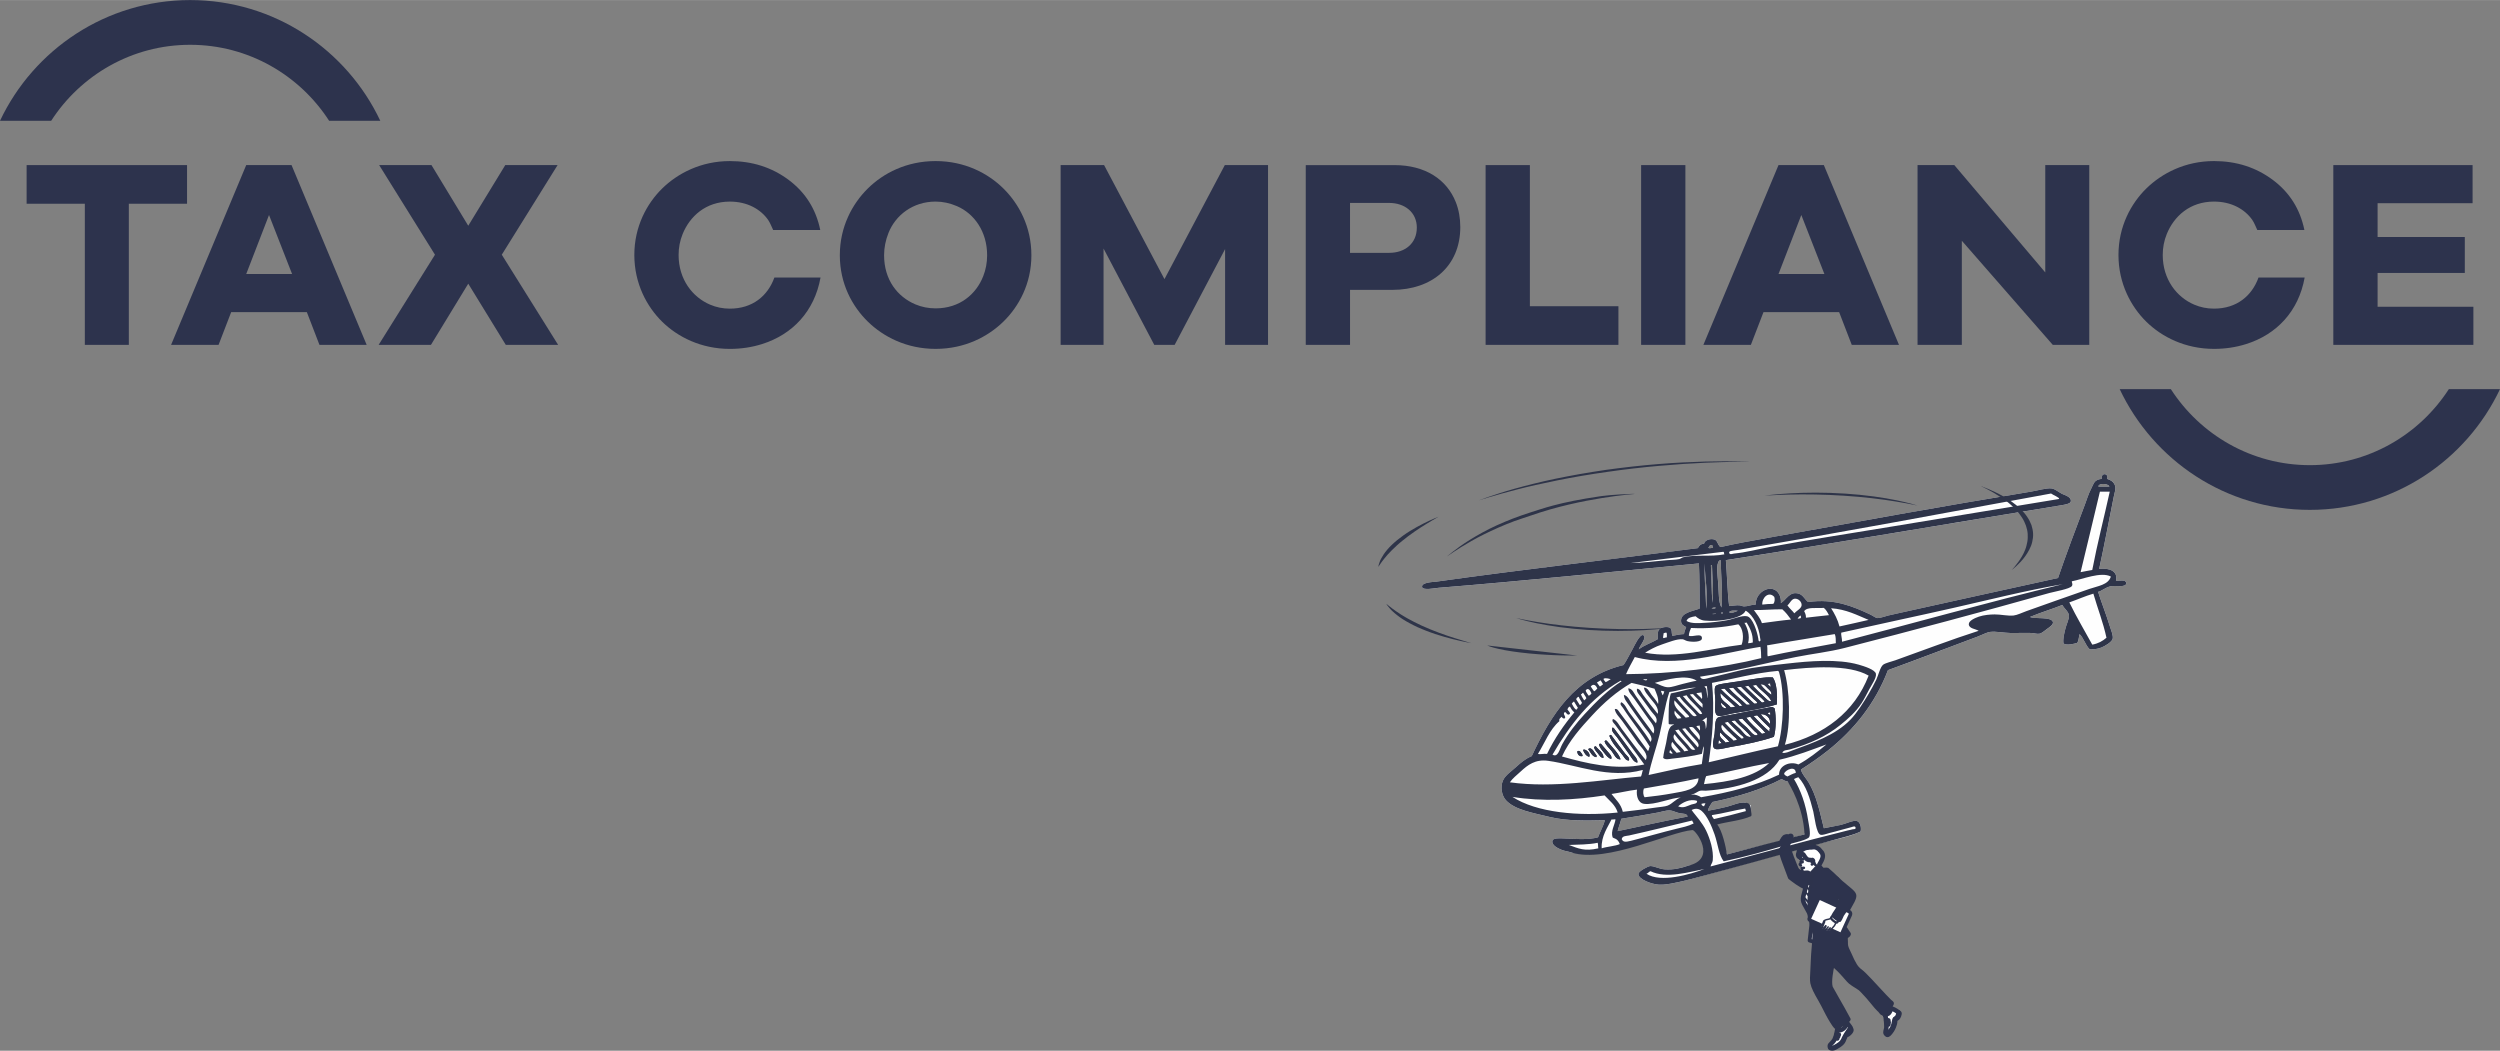 <?xml version="1.0" encoding="UTF-8"?> <svg xmlns="http://www.w3.org/2000/svg" xmlns:xlink="http://www.w3.org/1999/xlink" xmlns:xodm="http://www.corel.com/coreldraw/odm/2003" xml:space="preserve" width="3.157in" height="1.327in" version="1.1" style="shape-rendering:geometricPrecision; text-rendering:geometricPrecision; image-rendering:optimizeQuality; fill-rule:evenodd; clip-rule:evenodd" viewBox="0 0 3160.45 1328.25"><rect x="0" y="0" width="3160.45" height="1328.25" fill="#808080" stroke="none"/> <defs> <style type="text/css"> .fil1 {fill:#FEFEFE} .fil2 {fill:#2E3449} .fil6 {fill:#2D334C} .fil4 {fill:#FEFEFE;fill-rule:nonzero} .fil3 {fill:#2E3449;fill-rule:nonzero} .fil0 {fill:#2D334D;fill-rule:nonzero} .fil5 {fill:#2D334C;fill-rule:nonzero} </style> </defs> <g id="Layer_x0020_1">  <path class="fil0" d="M240.39 56.53c73.68,0 138.44,38.39 175.71,96.1l64.67 0c-42.56,-90.12 -134.29,-152.64 -240.38,-152.64 -106.1,0 -197.83,62.52 -240.39,152.64l64.67 0c37.27,-57.72 102.04,-96.1 175.72,-96.1z"></path> <path class="fil0" d="M3095.78 491.84c-37.28,57.72 -102.04,96.1 -175.73,96.1 -73.68,0 -138.43,-38.39 -175.71,-96.1l-64.67 0c42.57,90.11 134.29,152.63 240.38,152.63 106.1,0 197.82,-62.52 240.39,-152.63l-64.66 0z"></path> <polygon class="fil0" points="236.46,208.61 33.64,208.61 33.64,257.46 107.24,257.46 107.24,435.87 162.86,435.87 162.86,257.46 236.46,257.46 "></polygon> <path class="fil0" d="M311.26 346.32l28.83 -74.62 29.17 74.62 -58 0zm0 -137.71l-94.98 227.26 60.03 0 15.94 -41.38 95.66 0 15.94 41.38 59.69 0 -94.97 -227.26 -57.33 0z"></path> <polygon class="fil0" points="704.89,208.61 638.75,208.61 591.95,285.27 545.47,208.61 479.33,208.61 549.89,321.9 478.66,435.87 544.79,435.87 591.95,358.53 639.42,435.87 705.58,435.87 634.34,321.9 "></polygon> <path class="fil0" d="M922.65 390.08c-8.81,0 -17.18,-1.7 -25.09,-5.09 -22.02,-9.43 -39.69,-31.84 -39.69,-62.75 0,-9.27 1.7,-18.08 5.09,-26.45 9.05,-22.31 29.11,-41.04 59.69,-41.04 22.11,0 38.89,9.63 48.34,23.06 2.48,3.52 4.62,9.06 6.43,12.89l59.54 0c-5.42,-26.46 -18.76,-47.59 -40.01,-63.42 -21.26,-15.83 -46.02,-23.75 -74.29,-23.75 -36.38,0 -65.9,15.44 -85.47,34.6 -19.43,19.03 -35.28,48.08 -35.28,84.11 0,36.08 15.83,65.41 35.28,84.46 19.57,19.16 49.09,34.26 85.47,34.26 14.25,0 27.82,-2.03 40.71,-6.11 38.52,-12.16 66.21,-41.29 73.93,-84.11l-58.33 0c-8.33,23.11 -27.49,39.34 -56.32,39.34z"></path> <path class="fil0" d="M1242.99 349.03c-8.85,22.58 -29.46,40.7 -60.21,40.7 -9.04,0 -17.58,-1.69 -25.61,-5.08 -22.38,-9.46 -39.52,-30.79 -39.52,-62.07 0,-9.5 1.86,-18.94 5.6,-28.32 8.77,-22.06 30.53,-39.52 59.52,-39.52 9.05,0 18.03,1.92 26.97,5.76 21.98,9.46 38.16,32.22 38.16,62.08 0,9.27 -1.63,18.09 -4.92,26.45zm-60.21 -145.51c-36.78,0 -66.16,15.32 -85.81,34.77 -19.4,19.2 -35.28,48.18 -35.28,84.29 0,36.06 15.81,64.71 35.28,83.78 19.65,19.25 49.16,34.59 85.81,34.59 36.69,0 66.14,-15.32 85.81,-34.59 19.45,-19.05 35.28,-47.75 35.28,-83.78 0,-36.14 -15.86,-65.06 -35.28,-84.29 -19.63,-19.43 -49.06,-34.77 -85.81,-34.77z"></path> <polygon class="fil0" points="1472.09,352.77 1395.76,208.61 1340.82,208.61 1340.82,435.87 1395.08,435.87 1395.08,314.1 1459.19,435.87 1484.97,435.87 1548.74,314.78 1548.74,435.87 1603.02,435.87 1603.02,208.61 1548.39,208.61 "></polygon> <path class="fil0" d="M1756.19 319.53l-49.52 0 0 -63.09 49.52 0c19.87,0 34.93,12.04 34.93,31.21 0,19.76 -14.67,31.89 -34.93,31.89zm6.45 -110.91l-111.93 0 0 227.26 55.97 0 0 -69.53 53.58 0c50.16,0 85.81,-30.09 85.81,-79.37 0,-11.53 -1.92,-22.11 -5.76,-31.72 -11.33,-28.32 -38.29,-46.64 -77.68,-46.64z"></path> <polygon class="fil0" points="1934.04,208.61 1878.07,208.61 1878.07,435.87 2045.97,435.87 2045.97,387.02 1934.04,387.02 "></polygon> <polygon class="fil0" points="2074.67,435.87 2130.63,435.87 2130.63,208.61 2074.67,208.61 "></polygon> <path class="fil0" d="M2248.35 346.32l28.84 -74.62 29.18 74.62 -58.02 0zm0 -137.71l-94.96 227.26 60.03 0 15.95 -41.38 95.64 0 15.94 41.38 59.71 0 -94.99 -227.26 -57.32 0z"></path> <polygon class="fil0" points="2585.58,344.28 2470.6,208.61 2424.13,208.61 2424.13,435.87 2480.11,435.87 2480.11,304.26 2595.08,435.87 2641.21,435.87 2641.21,208.61 2585.58,208.61 "></polygon> <path class="fil0" d="M2798.87 440.95c14.24,0 27.81,-2.03 40.7,-6.11 38.53,-12.16 66.22,-41.29 73.94,-84.11l-58.33 0c-8.32,23.11 -27.48,39.34 -56.3,39.34 -8.82,0 -17.19,-1.7 -25.1,-5.09 -22.03,-9.43 -39.69,-31.84 -39.69,-62.75 0,-9.27 1.69,-18.08 5.09,-26.45 9.04,-22.31 29.11,-41.04 59.7,-41.04 22.1,0 38.88,9.63 48.34,23.06 2.47,3.52 4.62,9.06 6.42,12.89l59.54 0c-5.42,-26.46 -18.76,-47.59 -40.02,-63.42 -21.26,-15.83 -46.03,-23.75 -74.28,-23.75 -36.39,0 -65.91,15.44 -85.48,34.6 -19.44,19.03 -35.28,48.08 -35.28,84.11 0,36.08 15.84,65.41 35.28,84.46 19.56,19.16 49.09,34.26 85.48,34.26z"></path> <polygon class="fil0" points="3126.81,387.7 3005.7,387.7 3005.7,344.96 3115.95,344.96 3115.95,299.52 3005.7,299.52 3005.7,256.78 3125.78,256.78 3125.78,208.61 2949.73,208.61 2949.73,435.87 3126.81,435.87 "></polygon> <path class="fil1" d="M2666.64 615.02c-4.6,0 -9.19,0 -13.81,0 -0.32,-4.57 12.49,-4.2 13.81,0zm-385.4 439.71c-33.03,10.05 -65.61,16.66 -98.06,25.33 -2.72,-9.53 -12.22,-32.3 -15.59,-41.2 19.28,-5.23 43.78,-5.05 43.78,-8.98 0,-4.86 4.24,-12.05 0.82,-12.43 -1.99,-0.22 -3.56,-2.41 -5.51,-2.77 -7.23,-1.26 -16.39,3.3 -23.5,5.07 -8.2,2.06 -15.89,3.58 -23.93,5.05 0.18,-3.65 3.52,-7.73 5.52,-11.03 32.32,-6.52 61.98,-15.7 87.48,-29.02 2.5,1.18 4.56,2.79 7.83,3.22 9.01,4.17 26.8,54.5 21.16,66.75zm-124.3 -285.45c-0.48,-19.82 -2.57,-38.2 -1.84,-57.1 0.06,17.97 4.59,40.17 1.84,57.1zm7.83 -80.12c-0.06,1.43 0.56,2.19 0.92,3.24 -1.79,-0.11 -4.49,1.28 -5.99,0 1.25,-1.53 1.46,-4.08 5.07,-3.24zm-1.85 25.33c0.47,0 0.93,0 1.38,0 0.26,15.1 2.48,33.12 0.47,47.42 -1.07,-15.25 -1.07,-33.35 -1.85,-47.42zm6 53.42c0.18,1.88 -4.09,1.72 -5.07,0.91 1.3,-0.69 2.88,-1.1 5.07,-0.91zm0.46 7.36c-2.18,1.99 -7.69,0.54 -1.85,0.47 0.64,-0.02 0.9,-0.76 1.85,-0.47zm4.14 -66.75c0.86,0.09 1.02,-0.53 1.84,-0.47 0,0.47 0,0.92 0,1.37 0.28,19.56 2.77,40.62 0.93,58.49 -3.89,-7.04 -3.25,-17.95 -4.16,-30.39 -0.86,-12.07 -2.94,-23.99 1.39,-29zm2.77 67.22c0,-0.62 0,-1.23 0,-1.85 0.46,0 0.91,0 1.38,0 0.12,1.22 0.17,2.3 -1.38,1.85zm20.73 -3.69c-2.82,0.96 -8.2,3.99 -11.05,1.84 1.24,-2.76 8.23,-2.17 11.05,-1.84zm-151.96 278.57c1.18,-5.59 3.38,-10.13 4.6,-15.66 14.48,-2.14 31.55,-5.21 46.03,-7.83 5.12,-0.92 11.01,-2.98 15.22,-2.77 3.71,0.19 8.44,2.88 12.9,3.69 3.74,0.7 8.77,-0.04 9.65,4.14 -30.04,5.57 -58.93,12.29 -88.4,18.44zm642.78 -314.04c-0.65,-4.16 -8.15,-2.51 -12.91,-2.29 3.07,-11.99 -7.75,-16.78 -21.19,-15.21 5.88,-26.69 12.44,-61.33 18.44,-91.17 1.17,-5.88 3.15,-10.17 1.38,-14.73 -1.59,-4.04 -4.9,-6.37 -9.67,-7.83 2.35,-7.38 -8.12,-8.54 -6.91,0 -3.18,0.19 -5.84,1.13 -7.83,2.78 -2.48,2.02 -4.17,7.19 -5.98,10.58 -2.82,5.27 -5.46,13.85 -7.38,18.87 -11.43,30.35 -24.01,63.66 -34.05,93.02 -66.67,14.52 -132.29,29.19 -200.3,44.2 -4.19,0.93 -9.21,2.06 -14.28,3.22 -4.66,1.09 -10.46,3.49 -13.81,3.22 -2.4,-0.17 -5.62,-2.92 -9.22,-4.6 -21.26,-9.91 -45.38,-20.43 -78.26,-15.64 -4.54,-3.52 -6.41,-8.96 -11.96,-10.59 -11.43,-3.35 -15.48,7.57 -22.55,11.97 0.43,-3.72 -0.57,-7.95 -1.86,-10.58 -7.82,-15.78 -30.57,-4.65 -29.91,12.42 -5.36,0 -9.91,2.34 -14.75,2.31 -1.79,0 -4.1,-1.24 -5.96,-1.39 -4.05,-0.3 -8.25,0.67 -12.89,0.93 -2.25,-16.89 -2.59,-38.97 -4.17,-58.02 141.92,-22.05 282.54,-46.41 425,-69.53 5.3,-0.86 10.52,-2.1 11.05,-4.61 1.2,-5.99 -8.49,-8.28 -11.05,-9.66 -4.77,-2.59 -9.21,-6.44 -13.36,-6.9 -6.36,-0.71 -17.59,2.7 -26.24,4.13 -112.55,18.49 -221.45,38.44 -332.89,58.49 -20.09,3.59 -40.51,7.21 -58.95,11.5 -3.41,-0.89 -3.63,-7.56 -7.36,-9.22 -4.71,-2.04 -12.81,-0.04 -13.82,5.08 -4.34,0.09 -6.26,2.64 -7.81,5.53 -109.38,14.31 -220.74,26.86 -330.61,42.36 -2.98,0.43 -19.44,0.69 -17.95,6.91 1.08,4.51 16.8,1.23 20.72,0.89 110.44,-8.92 222.03,-20.53 329.22,-30.84 0.79,18.55 0.93,37.73 0.92,57.1 -8.26,3.27 -24.81,5.03 -23.47,16.57 0.43,3.82 3.14,5.06 6.44,6.92 -1.22,2.6 -2.24,5.42 -2.77,8.74 -5.46,0.2 -10.04,1.31 -14.73,2.29 -1.3,-3.97 0,-8.09 -2.77,-10.12 -2.57,-1.87 -11.32,-1.31 -13.81,1.84 -2.72,3.41 -1.29,7.9 -1.86,12.44 -7.69,4.57 -17.08,7.46 -23.95,12.89 -0.14,-2.97 11.29,-15.22 5.55,-17.95 -4.17,-1.99 -11.81,14.69 -13.35,17.5 -4.64,8.28 -7.9,15.17 -11.53,20.25 -61.89,15.12 -91.46,62.64 -116,115.11 -7.69,3.2 -13.65,8.09 -19.83,13.81 -5.62,5.21 -13.56,10.23 -16.56,17.05 -3.66,8.29 -1.42,19.26 3.67,24.85 11.43,12.52 34.79,16.14 55.28,21.19 22.36,5.51 47.59,4.58 69.97,4.13 -1.67,6.63 -6.12,14.45 -8.75,21.64 -12.04,3.43 -29.05,2.11 -44.66,1.38 -4.62,-0.22 -11.93,-0.39 -12.89,2.76 -1.73,5.69 6.87,9.81 11.05,11.52 4.84,1.97 8.86,2.14 13.34,3.7 63.99,4.93 147,-32.7 151.49,-32.67 3.59,0 15.66,13.49 15.66,31.53 0,13.23 -3.78,15.73 -20.26,17.69 -8.16,2.77 -17.79,5.44 -29.45,4.61 -7.16,-0.53 -13.42,-4.46 -18.44,-4.16 -2.59,0.19 -14.49,6.47 -14.72,9.69 -0.49,7.23 17.09,13.32 25.78,13.8 9.16,0.53 19.15,-2.08 29.01,-4.14 14.12,-2.94 157.21,-44.46 192.49,-52.49 11.55,-2.63 23.19,-5.57 33.61,-10.58 1.25,-5.92 -1.04,-12.5 -5.07,-13.35 -4.73,-1.01 -13.59,3.56 -20.26,5.07 -7.98,1.79 -15.34,2.85 -21.2,4.14 -5.21,-21.3 -9.46,-41.58 -19.33,-58.02 -3.23,-5.36 -8.08,-9.88 -9.67,-16.11 12.07,-7.76 23.62,-15.66 34.53,-24.4 32.3,-25.85 59.34,-58.75 75.51,-101.3 36.81,-13.4 75.33,-28.2 113.26,-42.37 5.44,-2.01 11.58,-5.47 16.12,-5.99 7.3,-0.84 16.76,1.18 25.33,1.39 9.5,0.22 19.04,-0.34 27.16,0 2.95,0.11 6.67,1.52 9.67,0.91 3.16,-0.61 6.22,-3.68 10.13,-6.44 2.31,-1.62 7.71,-5.3 6.91,-8.28 -1.92,-7.21 -23.26,-3.5 -29,-6.46 13.13,-5.56 27.59,-9.82 40.96,-15.18 2.21,4.73 7.76,8.09 8.3,13.34 0.43,4.35 -3.28,11.24 -4.6,17.05 -1.47,6.33 -3.17,12.27 -2.31,18.41 4.27,2.6 13,0.53 17.49,-0.92 1.77,-2.85 1.85,-7.36 2.77,-11.05 4.76,4.15 7.58,14.21 12.89,19.34 5.87,-0.06 10.22,-0.49 14.73,-2.31 4.96,-1.99 13.35,-7.15 14.28,-11.03 1.01,-4.17 -2.13,-11.01 -3.67,-16.14 -4.42,-14.58 -10.75,-30.4 -14.75,-43.28 4.03,-0.67 8.39,-5 15.2,-6.91 6.12,-1.69 21.34,2.36 20.28,-4.61z"></path> <path class="fil2" d="M2175.82 888.07c-0.96,3.71 2.13,7.38 6.44,7.38 0.04,-2.89 -4.7,-4.76 -6.44,-7.38zm-0.92 -11.97c-1.07,9.5 8.58,12.27 12.89,17.97 2.49,0.34 3.56,-0.76 6,-0.47 -6,-6.13 -12.86,-11.41 -18.89,-17.5zm0.45 -5.06c7.45,7.73 15.79,14.6 23.95,21.64 1.1,-0.28 2.1,-0.68 3.69,-0.46 -6.83,-7.92 -15.78,-13.67 -22.57,-21.66 -2.17,-0.35 -2.96,0.72 -5.06,0.47zm10.14 -1.39c6.51,8.08 15.23,13.92 22.55,21.2 1.78,0.07 3.39,0 4.6,-0.47 -6.98,-7.29 -15.11,-13.43 -21.64,-21.19 -1.96,0.04 -3.21,0.78 -5.52,0.47zm10.13 -0.91c7.19,7.06 14.69,13.86 22.09,20.72 1.6,0.19 2.59,-0.19 3.7,-0.47 0.36,-1.91 -2.43,-3.46 -4.16,-5.06 -5.06,-4.67 -11.17,-10.79 -16.12,-15.64 -2.28,-0.32 -3.56,0.41 -5.51,0.45zm10.11 -1.39c7.09,7.04 14.45,13.8 21.66,20.72 1.45,0.22 1.62,-0.82 3.23,-0.45 0.68,-1.13 -1.99,-3.49 -3.7,-5.08 -5.03,-4.7 -12.18,-10.11 -16.58,-15.64 -1.56,0.11 -2.64,0.71 -4.62,0.45zm9.67 -0.92c5.41,5.45 11.06,11.14 17.06,16.58 1.71,1.56 4.15,4.2 6.88,3.22 -4.45,-8.57 -13.31,-12.78 -18.89,-20.27 -2.17,-0.34 -3.14,0.52 -5.06,0.47zm10.14 -1.37c3.64,5.1 9.65,10.3 13.81,13.35 0.64,-3.94 -1.68,-5.4 -4.6,-8.29 -2.59,-2.59 -4.38,-5.74 -9.2,-5.06zm12.43 -1.39c-1.46,-0.11 -1.95,0.81 -3.67,0.45 0.93,1.64 2.73,2.49 3.67,4.16 1.4,-1.14 -0.35,-3 0,-4.61zm-29.01 35c-5.92,1.12 -11.54,1.69 -19.33,3.23 -4.94,0.93 -15.52,4.68 -18.89,2.29 -4.17,-2.97 -1.99,-13.49 -2.29,-20.26 -0.17,-3.62 -1.57,-12.95 0,-16.13 1.35,-2.74 10.24,-3.71 16.12,-4.59 6.24,-0.96 13.08,-2.08 17.95,-2.75 16.23,-2.33 28.63,-5.03 38.66,-4.17 5.21,7.58 5.77,22.15 5.09,34.08 -11.04,3.54 -24.12,5.77 -37.31,8.3z"></path> <path class="fil2" d="M2173.51 935.5c-1.5,0.49 -0.79,3.18 -1.39,4.59 2.03,0.32 2.59,-0.76 4.62,-0.47 -1.02,-1.44 -2.44,-2.48 -3.23,-4.12zm1.39 -9.66c-3.16,6.31 4.16,9.03 6.44,12.89 1.75,-0.26 2.89,-1.13 5.07,-0.93 -3.56,-4.25 -7.94,-7.72 -11.5,-11.95zm16.56 10.56c1.3,-0.37 2.83,-0.52 4.15,-0.9 0.53,-1.82 -2.21,-3.2 -3.68,-4.6 -4.74,-4.52 -10.77,-10.3 -15.2,-15.22 -4.62,8.02 11,15.7 14.73,20.72zm-11.5 -23c6.98,7.28 13.95,14.57 22.1,20.72 0.11,-0.97 2.03,-0.13 2.29,-0.94 0.39,-1.99 -2.25,-3.16 -3.67,-4.58 -4.95,-4.95 -11.43,-10.77 -16.12,-16.13 -1.67,0.19 -3.09,0.6 -4.6,0.93zm8.75 -1.84c2.93,3.15 6.61,6.03 11.06,10.11 3.63,3.38 7.62,11.14 13.81,9.67 -5.74,-7.94 -14.21,-13.11 -20.28,-20.72 -1.72,0.1 -3.25,0.41 -4.59,0.93zm8.75 -2.32c2.43,3.63 6.33,6.25 11.06,10.6 3.39,3.14 8.41,11.69 13.34,9.21 0.42,-1.99 -2.17,-3.13 -3.67,-4.61 -4.92,-4.93 -10.68,-10.98 -15.66,-16.11 -1.69,0.3 -3.09,0.88 -5.06,0.9zm10.11 -2.29c4.6,7.09 13.32,14 19.83,20.72 1.62,-0.22 2.66,-1.03 4.59,-0.93 -5.83,-7.54 -13.59,-13.11 -19.35,-20.73 -1.69,0.3 -3.09,0.9 -5.07,0.93zm9.22 -1.83c6.6,6.74 12.86,13.84 20.27,19.78 -0.11,-1.78 -0.04,-3.39 0.46,-4.61 -5.58,-5.17 -10.96,-10.54 -16.12,-16.11 -1.67,0.19 -3.09,0.6 -4.62,0.93zm9.22 -2.33c3.11,4.87 8.02,7.95 11.51,12.44 1.42,-7.48 -4.84,-12.96 -11.51,-12.44zm11.96 -2.29c-1.59,-0.37 -1.77,0.67 -3.23,0.45 -0.04,2.04 2.4,1.62 2.78,3.23 1.04,-0.34 0.18,-2.59 0.45,-3.68zm-50.18 43.73c-5.09,0.9 -16.32,4.12 -19.8,2.31 -4.79,-2.47 -1.14,-13.21 -0.47,-18.87 0.79,-6.35 0.11,-16.45 3.22,-19.8 2.17,-2.34 10.74,-3.02 16.58,-4.14 17.79,-3.41 38.4,-7.64 52.5,-10.13 1.45,-0.24 2.43,1.37 3.7,1.86 1.95,10.77 1.84,26.02 -0.95,35.89 -16,5.7 -35.74,9.55 -54.78,12.89z"></path> <path class="fil2" d="M2038.13 919.84c-1.57,4.76 3.5,8.54 6.01,11.97 5.42,7.47 10.49,14.83 16.1,22.56 2.59,3.54 4.88,8.94 9.68,9.66 0.68,-4.62 -3.53,-8.19 -5.98,-11.51 -7.55,-10.19 -15.68,-21.51 -23.49,-31.76 -0.1,-0.5 -0.93,-0.32 -0.93,-0.91 -0.45,0 -0.92,0 -1.39,0z"></path> <path class="fil2" d="M2034.45 929.96c3.16,9.05 10.82,17 17.06,24.88 1.97,2.53 3.78,6.85 7.8,6.44 1.18,-3.67 -2.71,-5.89 -4.59,-8.29 -5.9,-7.53 -12.1,-16.09 -17.97,-23.94 -1.47,-0.41 -1.42,0.71 -2.31,0.9z"></path> <path class="fil2" d="M2028.46 936.87c1.19,5.15 6.08,8.86 9.22,12.91 2.95,3.73 5.23,10.68 11.06,10.11 -1.5,-4.87 -4.91,-8.77 -7.83,-12.44 -2.89,-3.59 -6.31,-6.95 -9.22,-10.58 -0.11,-0.5 -0.9,-0.32 -0.9,-0.92 -1.47,-0.39 -1.42,0.71 -2.32,0.92z"></path> <path class="fil2" d="M2021.58 940.57c0.09,3.82 3.52,7.53 5.99,10.58 2.46,3.07 5.31,7.1 9.19,8.3 1.9,-3.26 -2.42,-7.01 -4.6,-9.67 -2.83,-3.49 -5.87,-6.59 -8.29,-9.68 -1.06,-0.13 -1.78,0.07 -2.29,0.47z"></path> <path class="fil2" d="M2015.13 944.71c0.75,3.07 3.25,5.59 5.06,7.81 1.67,2.06 3.42,5.55 6.91,5.55 0.31,-6.63 -6.46,-10.11 -9.69,-14.75 -0.82,-0.06 -0.94,0.58 -1.83,0.47 0.08,0.52 -0.08,0.83 -0.45,0.92z"></path> <path class="fil2" d="M2007.74 947c3.11,3.66 4.49,9.04 10.13,10.13 0.39,-0.38 0.28,-1.26 0.92,-1.38 -2.7,-3.24 -6.7,-13.02 -11.05,-8.75z"></path> <path class="fil2" d="M2001.76 947.45c0.08,0.55 -0.1,0.83 -0.46,0.94 1.74,3.63 3.59,7.16 7.83,8.28 1.96,-3.78 -3.52,-9.74 -7.37,-9.22z"></path> <path class="fil2" d="M1993.96 949.78c0.03,3.94 2.94,6.89 6.44,5.98 -0.07,-0.54 0.1,-0.83 0.45,-0.91 -1.35,-2.4 -3.74,-7.46 -6.88,-5.07z"></path> <path class="fil3" d="M2529.51 628.49c6.85,4.45 13.57,9.94 19.23,16.05 2.74,2.98 5.33,6.37 7.38,9.61 2.18,3.29 3.76,6.75 5.01,10.2 1.18,3.46 1.99,6.96 2.23,10.42 0.15,3.46 0.18,6.89 -0.49,10.22 -0.25,1.66 -0.63,3.29 -1.1,4.9 -0.39,1.6 -0.85,3.17 -1.49,4.69 -1.08,3.05 -2.59,5.92 -4.12,8.56 -3.03,5.29 -6.44,9.66 -8.92,12.7 -2.65,3.04 -4.17,4.77 -4.17,4.77 0,0 1.99,-1.68 5.46,-4.63 1.5,-1.5 3.5,-3.31 5.48,-5.42 1.99,-2.11 4.16,-4.51 6.01,-7.17 1.91,-2.66 3.84,-5.55 5.34,-8.64 1.66,-3.09 2.99,-6.37 3.72,-9.76 0.86,-3.4 1.27,-6.92 1.1,-10.47 -0.15,-3.56 -0.89,-7.15 -2.03,-10.72 -1.39,-3.55 -3.06,-7.06 -5.41,-10.47 -2.27,-3.48 -5.03,-6.57 -8.15,-9.75 -6.23,-6.19 -14.17,-11.57 -21.67,-15.95 -7.48,-4.4 -15.05,-7.67 -20.33,-9.94 -5.4,-2.24 -8.74,-3.41 -8.74,-3.41 0,0 2.88,1.34 7.65,3.76 4.81,2.41 11.18,5.98 17.98,10.45z"></path> <path class="fil3" d="M1916.98 618.92c14.67,-3.84 32.51,-7.83 51.99,-11.78 9.78,-1.96 20.01,-3.86 30.55,-5.67 10.6,-1.79 21.33,-3.45 32.41,-5.02 21.79,-3.15 44.18,-5.78 65.39,-7.62 10.6,-0.93 20.88,-1.73 30.69,-2.41 9.79,-0.66 19.09,-1.15 27.7,-1.54 17.2,-0.72 31.59,-1.13 41.65,-1.2 10.08,-0.09 15.84,-0.14 15.84,-0.14 0,0 -1.43,-0.04 -4.1,-0.11 -2.68,-0.06 -6.59,-0.23 -11.62,-0.27 -10.04,-0.15 -24.46,-0.27 -41.84,0.22 -8.68,0.24 -18.09,0.59 -28.03,1.1 -9.95,0.52 -20.44,1.14 -31.19,2.07 -21.57,1.75 -44.23,4.28 -66.6,7.4 -10.96,1.61 -22.05,3.39 -32.65,5.25 -10.62,1.89 -20.94,3.88 -30.79,5.9 -19.63,4.1 -37.06,8.57 -51.52,12.6 -14.49,4.04 -25.71,7.81 -33.51,10.47 -3.92,1.32 -6.81,2.42 -8.85,3.16 -2,0.74 -3.07,1.13 -3.07,1.13 0,0 4.64,-1.42 12.76,-3.91 8.12,-2.48 20.1,-5.84 34.79,-9.64z"></path> <path class="fil3" d="M1750.05 706.03c2.33,-3.14 5.77,-6.73 9.5,-10.56 1.88,-1.92 3.99,-3.87 6.16,-5.85 2.11,-1.99 4.53,-3.98 6.95,-5.96 4.73,-3.99 10.19,-7.86 15.31,-11.49 5.34,-3.59 10.22,-6.98 14.99,-9.76 4.67,-2.8 8.42,-5.2 11.36,-6.79 2.82,-1.62 4.36,-2.57 4.36,-2.57 0,0 -2.01,0.81 -5.45,2.28 -3.38,1.47 -8.27,3.58 -13.53,6.29 -5.3,2.7 -11.29,5.9 -17.08,9.49 -2.78,1.81 -5.85,3.65 -8.47,5.62 -2.76,1.94 -5.37,3.94 -7.89,5.96 -2.4,2.04 -4.8,4.08 -6.88,6.12 -2.18,2.03 -3.98,4.07 -5.7,6.05 -3.39,3.95 -5.76,7.71 -7.5,10.93 -0.95,1.61 -1.58,3.1 -2,4.42 -0.5,1.32 -0.93,2.46 -1.14,3.4 -0.47,1.89 -0.64,2.97 -0.64,2.97 0,0 0.78,-1.06 2,-2.92 1.17,-1.87 3.17,-4.48 5.63,-7.62z"></path> <path class="fil3" d="M1839.08 806.62c-3.16,-0.95 -6.44,-2.05 -9.84,-3.22 -3.49,-1.14 -6.82,-2.5 -10.53,-3.76 -7.09,-2.69 -14.42,-5.63 -21.23,-8.75 -6.83,-3.12 -13.11,-6.4 -18.74,-9.55 -2.6,-1.63 -5.48,-3.12 -7.75,-4.65 -2.41,-1.5 -4.6,-2.94 -6.44,-4.3 -3.78,-2.71 -6.97,-4.99 -8.87,-6.65 -2,-1.64 -3.24,-2.57 -3.24,-2.57 0,0 0.64,1.02 1.93,2.79 0.63,0.89 1.52,1.94 2.61,3.15 1.03,1.22 2.24,2.59 3.94,4.01 1.53,1.46 3.41,3 5.48,4.61 1.94,1.64 4.43,3.28 6.97,4.98 2.77,1.64 5.4,3.41 8.65,5.04 3.05,1.69 6.51,3.31 9.87,4.95 3.64,1.55 7.17,3.14 10.99,4.58 3.64,1.51 7.69,2.81 11.42,4.15 3.91,1.27 7.68,2.48 11.5,3.52 3.74,1.07 7.33,2.06 10.75,2.92 3.32,0.9 6.59,1.62 9.5,2.25 2.87,0.64 5.38,1.19 7.51,1.6 4.24,0.84 6.7,1.28 6.7,1.28 0,0 -2.11,-0.65 -5.91,-1.73 -3.87,-1.06 -9.02,-2.69 -15.25,-4.64z"></path> <path class="fil3" d="M2351.3 625.45c6.06,0.59 11.9,1.31 17.51,2.04 11.18,1.5 21.12,3.31 29.39,4.99 8.3,1.67 14.66,3.39 19.12,4.56 4.41,1.2 6.76,1.96 6.76,1.96 0,0 -2.74,-0.55 -7.55,-1.51 -4.74,-0.99 -11.79,-2.23 -20.25,-3.65 -8.46,-1.44 -18.69,-2.8 -29.76,-4.11 -5.55,-0.64 -11.36,-1.2 -17.27,-1.77 -6,-0.54 -11.95,-0.99 -18.2,-1.4 -12.18,-0.8 -24.68,-1.3 -36.42,-1.51 -11.77,-0.18 -22.83,-0.2 -32.35,0.08 -9.5,0.27 -17.48,0.53 -23.04,0.87 -5.58,0.3 -8.77,0.47 -8.77,0.47 0,0 3.09,-0.41 8.59,-0.98 5.49,-0.56 13.42,-1.34 23.06,-1.86 9.63,-0.52 20.97,-0.96 33.08,-0.94 12.13,-0.02 24.89,0.44 37.57,1.23 6.16,0.43 12.53,0.95 18.54,1.52z"></path> <path class="fil3" d="M1883.8 817.31c2.5,0.79 6.13,1.94 11.04,2.99 4.85,1.09 10.78,2.2 17.38,3.15 6.55,1.01 13.81,1.82 21.11,2.56 7.37,0.67 14.77,1.29 21.85,1.65 7.02,0.44 13.68,0.63 19.38,0.8 5.69,0.17 10.53,0.11 13.87,0.16 3.35,0.02 5.28,-0.02 5.28,-0.02l-113.47 -12.68c0,0 1.1,0.58 3.56,1.4z"></path> <path class="fil3" d="M1859.98 683.93c9.58,-5.52 21.33,-11.3 34.21,-17.02 6.46,-2.83 13.25,-5.6 20.26,-8.23 7.06,-2.6 14.32,-4.75 21.66,-7.31 63.81,-22.33 130.59,-27.02 130.59,-27.02 0,0 -0.99,-0.05 -2.83,-0.14 -1.86,-0.07 -27.7,1.13 -39.52,2.85 -55.35,8.04 -75.08,16.24 -90.07,20.78 -7.33,2.35 -14.73,4.94 -21.77,7.64 -7.06,2.74 -13.89,5.62 -20.4,8.55 -12.96,5.94 -24.36,12.38 -33.77,18.2 -9.43,5.81 -16.63,11.24 -21.62,15.05 -2.53,1.89 -4.36,3.48 -5.66,4.54 -1.28,1.06 -1.96,1.63 -1.96,1.63 0,0 3,-2.04 8.25,-5.62 5.26,-3.57 13.04,-8.41 22.64,-13.89z"></path> <path class="fil2" d="M2175.82 888.07c-0.96,3.71 2.13,7.38 6.44,7.38 0.04,-2.89 -4.7,-4.76 -6.44,-7.38zm-0.92 -11.97c-1.07,9.5 8.58,12.27 12.89,17.97 2.49,0.34 3.56,-0.76 6,-0.47 -6,-6.13 -12.86,-11.41 -18.89,-17.5zm0.45 -5.06c7.45,7.73 15.79,14.6 23.95,21.64 1.1,-0.28 2.1,-0.68 3.69,-0.46 -6.83,-7.92 -15.78,-13.67 -22.57,-21.66 -2.17,-0.35 -2.96,0.72 -5.06,0.47zm10.14 -1.39c6.51,8.08 15.23,13.92 22.55,21.2 1.78,0.07 3.39,0 4.6,-0.47 -6.98,-7.29 -15.11,-13.43 -21.64,-21.19 -1.96,0.04 -3.21,0.78 -5.52,0.47zm10.13 -0.91c7.19,7.06 14.69,13.86 22.09,20.72 1.6,0.19 2.59,-0.19 3.7,-0.47 0.36,-1.91 -2.43,-3.46 -4.16,-5.06 -5.06,-4.67 -11.17,-10.79 -16.12,-15.64 -2.28,-0.32 -3.56,0.41 -5.51,0.45zm10.11 -1.39c7.09,7.04 14.45,13.8 21.66,20.72 1.45,0.22 1.62,-0.82 3.23,-0.45 0.68,-1.13 -1.99,-3.49 -3.7,-5.08 -5.03,-4.7 -12.18,-10.11 -16.58,-15.64 -1.56,0.11 -2.64,0.71 -4.62,0.45zm9.67 -0.92c5.41,5.45 11.06,11.14 17.06,16.58 1.71,1.56 4.15,4.2 6.88,3.22 -4.45,-8.57 -13.31,-12.78 -18.89,-20.27 -2.17,-0.34 -3.14,0.52 -5.06,0.47zm10.14 -1.37c3.64,5.1 9.65,10.3 13.81,13.35 0.64,-3.94 -1.68,-5.4 -4.6,-8.29 -2.59,-2.59 -4.38,-5.74 -9.2,-5.06zm12.43 -1.39c-1.46,-0.11 -1.95,0.81 -3.67,0.45 0.93,1.64 2.73,2.49 3.67,4.16 1.4,-1.14 -0.35,-3 0,-4.61zm-29.01 35c-5.92,1.12 -11.54,1.69 -19.33,3.23 -4.94,0.93 -15.52,4.68 -18.89,2.29 -4.17,-2.97 -1.99,-13.49 -2.29,-20.26 -0.17,-3.62 -1.57,-12.95 0,-16.13 1.35,-2.74 10.24,-3.71 16.12,-4.59 6.24,-0.96 13.08,-2.08 17.95,-2.75 16.23,-2.33 28.63,-5.03 38.66,-4.17 5.21,7.58 5.77,22.15 5.09,34.08 -11.04,3.54 -24.12,5.77 -37.31,8.3z"></path> <path class="fil2" d="M2173.51 935.5c-1.5,0.49 -0.79,3.18 -1.39,4.59 2.03,0.32 2.59,-0.76 4.62,-0.47 -1.02,-1.44 -2.44,-2.48 -3.23,-4.12zm1.39 -9.66c-3.16,6.31 4.16,9.03 6.44,12.89 1.75,-0.26 2.89,-1.13 5.07,-0.93 -3.56,-4.25 -7.94,-7.72 -11.5,-11.95zm16.56 10.56c1.3,-0.37 2.83,-0.52 4.15,-0.9 0.53,-1.82 -2.21,-3.2 -3.68,-4.6 -4.74,-4.52 -10.77,-10.3 -15.2,-15.22 -4.62,8.02 11,15.7 14.73,20.72zm-11.5 -23c6.98,7.28 13.95,14.57 22.1,20.72 0.11,-0.97 2.03,-0.13 2.29,-0.94 0.39,-1.99 -2.25,-3.16 -3.67,-4.58 -4.95,-4.95 -11.43,-10.77 -16.12,-16.13 -1.67,0.19 -3.09,0.6 -4.6,0.93zm8.75 -1.84c2.93,3.15 6.61,6.03 11.06,10.11 3.63,3.38 7.62,11.14 13.81,9.67 -5.74,-7.94 -14.21,-13.11 -20.28,-20.72 -1.72,0.1 -3.25,0.41 -4.59,0.93zm8.75 -2.32c2.43,3.63 6.33,6.25 11.06,10.6 3.39,3.14 8.41,11.69 13.34,9.21 0.42,-1.99 -2.17,-3.13 -3.67,-4.61 -4.92,-4.93 -10.68,-10.98 -15.66,-16.11 -1.69,0.3 -3.09,0.88 -5.06,0.9zm10.11 -2.29c4.6,7.09 13.32,14 19.83,20.72 1.62,-0.22 2.66,-1.03 4.59,-0.93 -5.83,-7.54 -13.59,-13.11 -19.35,-20.73 -1.69,0.3 -3.09,0.9 -5.07,0.93zm9.22 -1.83c6.6,6.74 12.86,13.84 20.27,19.78 -0.11,-1.78 -0.04,-3.39 0.46,-4.61 -5.58,-5.17 -10.96,-10.54 -16.12,-16.11 -1.67,0.19 -3.09,0.6 -4.62,0.93zm9.22 -2.33c3.11,4.87 8.02,7.95 11.51,12.44 1.42,-7.48 -4.84,-12.96 -11.51,-12.44zm11.96 -2.29c-1.59,-0.37 -1.77,0.67 -3.23,0.45 -0.04,2.04 2.4,1.62 2.78,3.23 1.04,-0.34 0.18,-2.59 0.45,-3.68zm-50.18 43.73c-5.09,0.9 -16.32,4.12 -19.8,2.31 -4.79,-2.47 -1.14,-13.21 -0.47,-18.87 0.79,-6.35 0.11,-16.45 3.22,-19.8 2.17,-2.34 10.74,-3.02 16.58,-4.14 17.79,-3.41 38.4,-7.64 52.5,-10.13 1.45,-0.24 2.43,1.37 3.7,1.86 1.95,10.77 1.84,26.02 -0.95,35.89 -16,5.7 -35.74,9.55 -54.78,12.89z"></path> <path class="fil2" d="M2038.13 919.84c-1.57,4.76 3.5,8.54 6.01,11.97 5.42,7.47 10.49,14.83 16.1,22.56 2.59,3.54 4.88,8.94 9.68,9.66 0.68,-4.62 -3.53,-8.19 -5.98,-11.51 -7.55,-10.19 -15.68,-21.51 -23.49,-31.76 -0.1,-0.5 -0.93,-0.32 -0.93,-0.91 -0.45,0 -0.92,0 -1.39,0z"></path> <path class="fil2" d="M2034.45 929.96c3.16,9.05 10.82,17 17.06,24.88 1.97,2.53 3.78,6.85 7.8,6.44 1.18,-3.67 -2.71,-5.89 -4.59,-8.29 -5.9,-7.53 -12.1,-16.09 -17.97,-23.94 -1.47,-0.41 -1.42,0.71 -2.31,0.9z"></path> <path class="fil2" d="M2028.46 936.87c1.19,5.15 6.08,8.86 9.22,12.91 2.95,3.73 5.23,10.68 11.06,10.11 -1.5,-4.87 -4.91,-8.77 -7.83,-12.44 -2.89,-3.59 -6.31,-6.95 -9.22,-10.58 -0.11,-0.5 -0.9,-0.32 -0.9,-0.92 -1.47,-0.39 -1.42,0.71 -2.32,0.92z"></path> <path class="fil2" d="M2021.58 940.57c0.09,3.82 3.52,7.53 5.99,10.58 2.46,3.07 5.31,7.1 9.19,8.3 1.9,-3.26 -2.42,-7.01 -4.6,-9.67 -2.83,-3.49 -5.87,-6.59 -8.29,-9.68 -1.06,-0.13 -1.78,0.07 -2.29,0.47z"></path> <path class="fil2" d="M2015.13 944.71c0.75,3.07 3.25,5.59 5.06,7.81 1.67,2.06 3.42,5.55 6.91,5.55 0.31,-6.63 -6.46,-10.11 -9.69,-14.75 -0.82,-0.06 -0.94,0.58 -1.83,0.47 0.08,0.52 -0.08,0.83 -0.45,0.92z"></path> <path class="fil2" d="M2007.74 947c3.11,3.66 4.49,9.04 10.13,10.13 0.39,-0.38 0.28,-1.26 0.92,-1.38 -2.7,-3.24 -6.7,-13.02 -11.05,-8.75z"></path> <path class="fil2" d="M2001.76 947.45c0.08,0.55 -0.1,0.83 -0.46,0.94 1.74,3.63 3.59,7.16 7.83,8.28 1.96,-3.78 -3.52,-9.74 -7.37,-9.22z"></path> <path class="fil2" d="M1993.96 949.78c0.03,3.94 2.94,6.89 6.44,5.98 -0.07,-0.54 0.1,-0.83 0.45,-0.91 -1.35,-2.4 -3.74,-7.46 -6.88,-5.07z"></path> <path class="fil3" d="M1989.23 794.73c-6.06,-0.59 -11.9,-1.31 -17.51,-2.03 -11.18,-1.5 -21.11,-3.32 -29.39,-4.99 -8.3,-1.67 -14.66,-3.39 -19.11,-4.56 -4.42,-1.2 -6.77,-1.96 -6.77,-1.96 0,0 2.74,0.55 7.55,1.51 4.75,0.99 11.79,2.23 20.26,3.65 8.46,1.44 18.68,2.8 29.74,4.1 5.55,0.64 11.36,1.2 17.28,1.76 5.98,0.54 11.93,0.99 18.19,1.4 12.18,0.8 24.68,1.3 36.42,1.5 11.77,0.18 22.83,0.21 32.35,-0.07 9.5,-0.27 17.48,-0.53 23.04,-0.86 5.59,-0.3 8.77,-0.47 8.77,-0.47 0,0 -3.09,0.41 -8.58,0.98 -5.51,0.55 -13.43,1.34 -23.07,1.86 -9.63,0.52 -20.97,0.96 -33.08,0.94 -12.12,0.02 -24.89,-0.45 -37.57,-1.23 -6.16,-0.43 -12.52,-0.95 -18.54,-1.53z"></path> <path class="fil2" d="M2255.46 847.09c34.47,-4.09 81.46,-7.7 106.83,6.91 -17.9,46.21 -55.9,74.86 -105.89,87.47 8.06,-26.02 6.12,-70.44 -0.93,-94.38zm385.86 -102.69c-26.81,9.29 -53.73,18.88 -79.65,28.1 -5.46,1.95 -11.46,4.99 -16.1,5.51 -7.15,0.8 -16.07,-1.42 -23.95,-1.38 -5.83,0.04 -13.68,0.69 -19.83,2.77 -5.02,1.73 -13.07,5.21 -12.89,9.67 0.26,5.62 8.29,5.65 12.45,8.28 -35.33,11.31 -70.71,24.98 -105.45,37.32 -5.02,1.76 -12.05,3.24 -15.18,5.51 -3.81,2.78 -6.02,13.23 -8.75,18.88 -3.1,6.41 -6.78,13.08 -9.68,17.95 -6.54,11.02 -14.84,24.27 -23,32.69 -18.92,19.48 -47.1,29.29 -74.16,39.14 -3.74,1.38 -7.79,3.52 -11.96,2.77 1.45,-3.88 6.27,-3.32 9.21,-4.16 25.77,-7.26 46.41,-16.67 64.47,-31.3 9.34,-7.55 19.23,-16.07 26.7,-27.64 3.28,-5.06 6.05,-10.64 9.67,-17.48 2.46,-4.67 9.25,-14.3 8.3,-19.35 -0.97,-5.21 -14.84,-9.54 -21.65,-11.5 -26.87,-7.72 -62.7,-4.59 -90.69,-1.39 -20.19,2.32 -39.94,4.12 -58.03,8.3 -13.07,3.01 -27.07,6.74 -40.06,9.67 -3.81,0.86 -9.93,3.61 -11.94,-1.39 40.27,-6.03 80.47,-16.76 121.08,-24.86 20.68,-4.12 41.48,-6.33 61.7,-11.5 86.13,-22.11 173.39,-45.38 259.22,-69.55 5.77,-1.61 25.71,-5.02 28.1,-8.73 1.61,-2.53 -0.59,-4.95 0,-6 13.22,-2.45 36.85,-12.52 49.25,-5.98 -3.11,10.51 -16.59,11.99 -27.16,15.65zm21.64 61.71c-4.74,4.16 -10.45,7.35 -17.95,8.74 -9.75,-17.73 -19.97,-34.96 -29.01,-53.4 10.24,-3.56 19.72,-7.9 30.4,-11.05 5.37,18.7 12.26,35.92 16.56,55.72zm-389.53 160.23c-10.3,-4.51 -24.49,1.08 -24.4,12.89 -28.69,13.68 -62.35,22.37 -98.54,28.55 -2.75,-1.85 -7.66,-3.99 -11.5,-3.22 -0.5,0.02 -1.18,-0.22 -0.47,-0.46 4.45,-0.32 7.44,-3.92 11.05,-4.59 2.2,-0.43 4.84,0.13 6.9,0 38.88,-2.65 77.43,-13.34 93.02,-39.15 21.19,-4.74 41.48,-12.86 59.42,-19.34 -11.14,9.14 -22.33,18.22 -35.48,25.33zm-106.81 69.06c-0.44,-1.87 -3.2,-3.33 -2.32,-5.06 14.57,-2.17 27.47,-5.99 41.91,-8.28 0.52,0.86 0.58,2.17 0.92,3.22 -13.18,3.69 -26.71,7.04 -40.51,10.11zm88.84 -57.56c1.68,-4.83 14.55,-10.5 14.74,-0.92 -4.06,1.02 -7.12,3.03 -10.58,4.61 -1.61,-1.01 -3.78,-1.43 -4.16,-3.69zm4.62 10.14c2.65,4.87 19.47,31.39 21.16,66.75 -33,8.13 -65.61,16.66 -98.06,25.33 -1.5,-9.88 -5.91,-29.86 -12.29,-37.9 14.74,-3.8 30.26,-4.93 42.69,-10.43 1.4,-1.4 0.21,-4.13 0,-6.92 0,-10.3 -4.95,-9.77 -6.9,-10.13 -7.23,-1.26 -16.39,3.3 -23.5,5.07 -8.2,2.06 -15.91,3.58 -23.95,5.05 0.2,-3.65 3.53,-7.73 5.53,-11.03 32.32,-6.52 61.98,-15.7 87.48,-29.02 2.5,1.18 4.56,2.79 7.83,3.22zm-109.12 28.09c1.08,-0.47 4.53,-0.95 5.06,-0.45 -0.61,1.23 -1.39,2.28 -1.85,3.67 -1.49,-0.65 -3.28,-0.99 -3.21,-3.21zm141.34 9.66c1.54,6.15 3.74,28.2 9.22,29.47 3.13,0.73 7.94,-1.45 11.5,-2.3 9.98,-2.37 19.19,-5.3 27.63,-7.36 1.11,-0.26 4.59,-2.03 5.09,0.47 0.74,2.57 -2.81,2.03 -3.7,2.28 -1.85,0.6 -4.2,0.93 -5.98,1.39 -58.33,14.48 -116.32,30.69 -173.6,45.59 0.3,-2.76 2.42,-4.21 2.78,-7.82 1.21,-12.63 -3.56,-27.34 -8.3,-37.3 -2.49,-5.27 -5.7,-9.62 -8.76,-13.82 -3.41,-4.71 -7.12,-8.49 -9.67,-12.44 5.21,-2.64 9.4,-1.68 12.89,1.39 6.48,5.68 12.17,18.08 16.12,29.45 4.2,12.03 5.28,25.89 11.51,34.08 28.2,-5.91 55,-13.62 82.42,-21.64 4.78,-1.38 23.95,-5.4 25.78,-9.21 2.09,-4.31 -0.65,-16 -1.38,-20.73 -3.25,-21.36 -9.37,-38.14 -17.95,-52.47 1.72,-0.89 3.48,-1.73 5.52,-2.31 9.69,10.42 14.67,26.41 18.87,43.28zm-210.87 78.75c2.12,-0.66 2.96,-2.58 5.06,-3.22 20.44,9.98 49.21,0.74 68.14,-2.76 -17.59,6.73 -55.5,17.95 -73.2,5.98zm37.6 -56.77c-15.14,3.59 -41.99,11.36 -57.07,15.09 -7.54,1.88 -10.02,1.68 -11.83,-2.07 0.67,-4.38 6.15,-3.93 9.19,-4.61 26.73,-5.96 54.05,-12.78 79.67,-18.89 0.36,0.11 0.54,0.41 0.47,0.94 0.45,0 1.57,2.79 1.57,2.79 -6.85,3.46 -14.34,4.91 -22,6.75zm-94.22 24.64c-0.9,-15.3 8.12,-27.45 12.43,-36.5 1.97,0.36 4.26,-0.58 5.06,0 -1.1,7.34 -6.23,14.56 -3.7,22.57 1.03,1.59 6.45,0.82 9.12,8.54 -4.91,2.47 -17.52,3.41 -22.92,5.39zm-41.45 -4.25c10.26,-0.46 25.46,-0.34 36.38,-2.78 0.71,0.96 0.3,5.94 0.9,7.02 -17.7,4.04 -25.2,0.21 -37.28,-4.25zm-71.37 -60.78c37.81,6.2 78.9,3.95 116.48,-1.86 6.11,6.65 13.6,11.86 16.59,21.64 -49.45,5.08 -102.65,0.07 -133.07,-19.78zm10.58 -32.24c8.69,-8 18.29,-15.64 34.54,-13.36 37.07,5.21 76.73,23.23 119.72,11.51 -0.81,2.75 -1.23,5.84 -2.31,8.29 -51.78,4.44 -110.76,15.01 -165.76,7.37 3.21,-4.86 8.75,-9.15 13.81,-13.81zm48.81 -63.53c-0.88,-3 1.25,-3.8 2.76,-5.55 0.81,1.2 1.67,2.34 3.7,2.33 0.1,-0.67 0.76,-0.79 0.92,-1.39 -0.26,-2.93 -3.31,-4.58 -0.46,-6.91 2.25,0.53 1.99,3.54 5.06,3.23 0.68,-0.4 1.46,-0.69 1.39,-1.84 -0.7,-1.93 -2.23,-3 -3.23,-4.61 0.64,-1.67 1.31,-3.28 3.23,-3.69 1.35,2.97 3.21,5.4 5.51,7.38 -13.16,15.81 -25.07,32.93 -34.51,52.49 -4.12,-0.58 -8.58,0.9 -11.51,0 8.76,-14.13 14.81,-30.91 27.16,-41.44zm18.41 -24.88c1.5,2.97 3.5,5.4 5.06,8.29 -0.78,0.6 -1.79,0.98 -1.83,2.33 -3.09,-1.52 -4.23,-4.99 -6,-7.83 0.75,-1.12 1.66,-2.05 2.77,-2.78zm6 -5.97c0.95,3.05 3.02,4.96 4.14,7.81 -0.92,0.94 -1.35,2.36 -2.75,2.77 -1.59,-2.39 -3.02,-4.98 -4.6,-7.36 0.48,-1.64 1.57,-2.72 3.21,-3.22zm5.52 -5.08c1.29,2.42 3.07,4.3 4.16,6.91 -0.74,1.11 -1.66,2.04 -2.78,2.76 -1.49,-2.49 -3.21,-4.74 -4.13,-7.82 1.63,0.08 1.51,-1.55 2.75,-1.85zm10.6 0.93c-0.89,1.24 -1.79,2.51 -3.68,2.75 -1.27,-2.11 -2.91,-3.84 -3.7,-6.44 3,-4.74 6.08,0.35 7.38,3.69zm7.37 -6c-1.6,0.86 -2.14,2.78 -4.14,3.23 -1.5,-1.88 -2.77,-3.98 -4.16,-6 3.41,-4.16 6.82,-1.68 8.3,2.77zm4.14 -10.58c1.04,1.7 2.31,3.2 3.21,5.07 -1.68,0.6 -2.27,2.33 -4.13,2.74 -1.23,-1.68 -2.57,-3.24 -3.7,-5.06 1.38,-1.08 3.26,-1.65 4.62,-2.75zm12.89 -1.39c-2.32,1.07 -4,2.76 -6.45,3.69 -0.97,-1.33 -2.32,-2.29 -2.76,-4.15 2.18,-1.69 6.73,-0.3 9.21,0.46zm13.35 2.31c0.25,0 0.53,0.37 0,0.45 -15.98,10.1 -31.54,25.24 -46.5,41.44 -10.09,10.94 -20.36,23.86 -28.09,37.77 -3.53,6.33 -5.35,17.52 -12.43,13.34 22.07,-37.79 48.01,-71.69 86.1,-93.45 0.44,0 0.54,0.37 0.91,0.45zm12.89 2.3c9.98,2.12 19.5,4.74 29.02,7.36 2.23,5.44 5.73,12.07 4.59,19.34 -1.93,-4.05 -5.35,-7.69 -8.27,-11.5 -2.66,-3.45 -4.75,-9.37 -9.69,-9.22 0.64,5.05 4.81,9.14 8.3,13.82 3.78,5.06 11.07,11.32 9.19,19.34 -6.49,-7.83 -12.97,-16.3 -18.85,-24.4 -1.86,-2.59 -3.23,-7.12 -7.37,-7.38 -0.97,3.9 2.51,7.26 4.62,10.14 4.64,6.43 8.54,11.78 13.34,18.41 3.37,4.67 9.14,8.26 6,15.2 -9.01,-10.42 -17.36,-23.44 -25.34,-34.53 -2.5,-3.5 -4.56,-9.52 -9.67,-9.67 0.15,4.99 4.47,8.73 7.37,12.89 5.96,8.53 11.36,15.96 17.49,24.86 3.88,5.62 10.53,11.98 6.91,19.33 -9.22,-12.1 -18.64,-25.09 -27.16,-37.3 -2.85,-4.05 -4.65,-10.15 -10.14,-11.5 0.01,5.22 4.28,9.77 7.36,14.27 6.29,9.22 12.24,17.35 18.9,26.7 3.76,5.3 11.83,12.94 7.36,18.42 -7.97,-13.53 -18.34,-25.52 -27.17,-37.75 -3.04,-4.21 -4.74,-9.84 -9.67,-12.42 -2.71,2.51 0.65,5.06 1.86,6.9 10.85,16.89 23.9,32.56 34.06,49.27 -1.12,1.5 -0.75,4.48 -2.31,5.51 -11.71,-15.53 -23.69,-33.16 -35.46,-48.34 -1.32,-1.72 -3.24,-5.85 -6.45,-4.6 0.81,5.71 5.74,10.04 9.22,14.74 7.21,9.74 13.22,18.67 20.72,29 3.81,5.23 13.32,13.17 9.22,20.72 -10.48,-12.81 -20.67,-26.55 -30.38,-39.58 -3.21,-4.31 -5.92,-10.55 -11.05,-12.44 -2.18,2.91 1.35,5.48 2.75,7.37 12.39,16.75 24.98,33.8 36.85,50.19 -36.62,7.79 -74.19,-1.65 -104.07,-10.11 9.3,-20.38 23.86,-36.5 38.21,-52.04 14.49,-15.69 30.64,-30.06 49.73,-40.98zm19.8 -4.61c0,2.55 -4.54,1.15 -5.06,0 1.69,0 3.38,0 5.06,0zm44.66 5.98c-5.92,1.39 -13.11,4.29 -18.44,4.15 -5.77,-0.15 -11.14,-3.67 -16.56,-5.52 14.31,-4.18 39.8,-11.26 52.95,-2.76 -5.76,0.97 -11.54,2.66 -17.95,4.12zm24.39 18.88c-1.9,-2.85 -5.03,-4.45 -6.88,-7.36 2.32,-0.13 4.42,-0.47 6.44,-0.92 0.34,2.29 1.52,6.14 0.45,8.28zm0.95 11.06c-5.14,-3.94 -11.25,-10.87 -16.12,-16.57 1.5,-0.04 2.28,-0.78 4.12,-0.47 3.75,4.41 8.24,8.04 12,12.42 0,1.54 0,3.07 0,4.61zm5.51 12.43c0,5.07 -0.48,12.07 -1.39,14.73 -0.33,-4.88 -0.18,-10.23 -4.59,-11.06 2.28,-0.94 3.77,-2.68 5.98,-3.68zm0.93 -26.24c-0.33,4.08 -0.47,-0.43 -0.47,-0.47 -0.19,-0.97 -0.72,-5.24 -1.38,-9.67 -0.88,-0.78 -1.32,-2.06 -2.31,-2.77 1.08,-0.13 1.72,-0.72 3.22,-0.45 0.6,3.73 1.15,10.31 0.93,13.36zm-13.35 18.41c-6.18,-6.16 -12.92,-13.21 -17.98,-19.33 1.77,-0.09 3.28,-0.41 4.62,-0.93 5.51,8.47 15.44,14.95 19.8,23.05 -2.48,2.42 -4.9,-1.2 -6.44,-2.78zm3.21 24.39c-0.92,-2.28 -2.94,-3.52 -4.13,-5.5 0.95,-0.75 3.04,-0.34 4.13,-0.95 0.21,1.65 1.14,4.99 0,6.45zm-13.35 -4.14c2.4,-0.75 4.87,-0.47 5.99,0.92 3.95,4.95 9.93,8.96 6.89,15.21 -3.73,-5.96 -9.44,-9.89 -12.88,-16.13zm-8.76 1.86c1.78,0.23 2.25,-0.82 4.15,-0.47 2.12,2.81 5.24,6.05 8.77,10.14 3.41,3.97 10.5,9.44 6.9,13.81 -6.54,-7.91 -13.87,-14.97 -19.82,-23.48zm7.37 20.72c-5.7,-6.44 -12.31,-12.96 -16.12,-18.88 1.45,-0.26 3,-0.38 4.16,-0.94 6.74,8.77 14.43,16.59 21.18,25.33 -4.88,1.99 -6.73,-2.72 -9.22,-5.51zm-8.29 -34.08c-1.91,-0.06 -2.88,0.8 -5.05,0.47 -1.4,-2.76 -5.25,-5.51 -3.22,-10.15 2.03,3.97 6.26,5.73 8.27,9.68zm-6.44 -26.24c1.31,-0.37 2.85,-0.53 4.15,-0.92 6.13,9.04 15.05,15.35 21.64,23.94 -4.37,2.42 -6.48,-1.65 -9.22,-4.61 -5.81,-6.31 -12.52,-12.94 -16.56,-18.41zm12.43 19.8c1.47,1.6 4.02,3.31 3.69,5.06 -1.85,-0.15 -2.56,0.82 -4.62,0.46 -4.98,-6.25 -16.09,-12.59 -13.81,-21.65 4.54,5.1 10.13,11.16 14.74,16.13zm-14.74 26.7c5.24,7.49 11.96,13.52 17.51,20.72 -1.69,0.29 -3.5,0.49 -5.08,0.93 -2.78,-5.81 -17.99,-14.52 -12.43,-21.66zm-2.31 24.4c-2.27,0.45 -3.1,-0.54 -4.13,-1.37 0.61,-0.76 -0.18,-2.94 1.38,-2.75 0.62,1.67 2.32,2.27 2.75,4.12zm-0.45 -14.73c3.27,4.57 7.27,8.4 10.58,12.89 -1.96,0.04 -3.37,0.64 -5.08,0.93 -2.81,-3.56 -9.51,-7.66 -5.51,-13.82zm-14.28 -64.45c1.9,-0.37 2.37,0.71 4.14,0.45 -0.61,1.84 -0.91,4.01 -2.31,5.06 -0.31,-2.11 -1.52,-3.37 -1.84,-5.51zm-15.66 106.34c3.14,-16.51 9.52,-33.44 13.82,-51.09 4.36,-17.99 6.61,-36.71 12.43,-53.87 11.29,-1.46 22.39,-5.56 33.61,-5.55 -10.82,2.25 -20.89,5.21 -31.76,7.38 -3.41,9.89 -2.75,29.04 -2.77,38.22 0.89,1.87 5.44,0.09 6.9,1.36 -8.16,1.57 -7.99,13.64 -10.12,23.03 -1.56,6.8 -3.3,13.6 -3.7,18.88 2.79,2.88 7.7,1.31 11.53,0.91 12.33,-1.33 26.58,-3.3 37.28,-5.98 1.19,-3.3 0.75,-6.61 2.77,-9.68 -0.36,8.08 -1.95,14.93 -2.77,22.58 -23.3,3.67 -44.94,9.07 -67.22,13.78zm30.86 23.04c-13.06,2.42 -25.13,3.9 -35.91,5.06 -2.01,-2.57 -2.29,-7.55 -0.95,-11.05 23.35,-3.97 46.7,-7.97 69.07,-12.89 -0.79,14.64 -18.94,16.41 -32.22,18.88zm-6.91 15.64c-3.49,1.34 -9.15,1.6 -13.81,2.31 -13.81,2.1 -28.84,3.95 -42.8,5.53 -2.22,-10.1 -9.05,-15.53 -14.28,-22.57 10.97,-1.58 20.95,-4.18 32.22,-5.51 -1.21,8.92 2.03,16.98 8.73,17.95 13.69,1.98 35.38,-8.1 46.52,-7.83 -6.08,1.49 -10.26,7.72 -16.58,10.12zm25.32 13.82c-30.04,5.57 -58.93,12.29 -88.4,18.44 1.18,-5.59 3.38,-10.13 4.6,-15.66 14.48,-2.14 31.55,-5.21 46.03,-7.83 5.12,-0.92 11.01,-2.98 15.22,-2.77 3.71,0.19 8.44,2.88 12.9,3.69 3.74,0.7 8.77,-0.03 9.65,4.14zm-11.96 -12.89c5.1,-4.75 15.23,-10.13 23.95,-6.89 0.46,3.84 -4.28,3.56 -7.37,4.61 -4.95,1.64 -9.75,5.21 -16.58,2.28zm115.1 -54.78c-18.62,17.76 -49.25,23.49 -82.42,26.7 0.79,-3.5 1.39,-7.21 2.77,-10.14 26.7,-5.05 54,-11.98 79.65,-16.56zm-72.3 -101.3c27.77,-5.1 53.29,-12.4 83.34,-15.2 0.67,0.27 1.13,0.72 1.39,1.4 7.41,26.23 5.88,68.84 -1.39,93.92 -29.6,6.31 -58.26,13.54 -87.48,20.25 4.52,-30.28 7.61,-67.75 4.14,-100.37zm-97.6 -32.7c52.81,14.17 112.38,-5.65 158.85,-12.89 0.74,4.35 0.89,9.24 0.92,14.28 -49.88,12.5 -113.13,19.99 -170.82,20.25 2.66,-6.41 7.36,-14.75 11.06,-21.64zm34.68 -16.01c7.56,-2.51 18.8,-7.17 25.77,-6.45 1.85,0.19 3.53,1.72 6,2.29 6.73,1.55 18.06,1.23 18.42,-3.23 0.64,-8.12 -12.8,-0.91 -16.59,-3.67 0.35,-3.79 1.56,-6.75 2.78,-9.67 21.47,1.12 41.85,-0.9 59.84,-4.61 5.83,4.8 7.44,17.05 4.16,25.78 -38.52,4.64 -81.36,17.87 -122.01,10.13 4.92,-3.24 12.96,-7.73 21.64,-10.58zm1.7 -13.92c1.12,-0.39 1.99,-1.05 3.67,-0.9 0.92,1.24 0.28,4.01 0.47,5.98 -1.84,0 -2.76,0.91 -4.62,0.91 -0.35,-2.5 0.58,-3.72 0.47,-5.99zm102.22 -13.34c1.13,0.06 2.21,0.07 2.76,-0.45 4.04,6.99 8.15,13.95 7.83,25.31 -1.74,0.57 -3.69,0.93 -5.97,0.93 2.57,-9.85 -0.86,-19.45 -4.62,-25.78zm-61.71 -8.28c2.71,2.44 6.22,4.96 11.53,5.51 16.27,1.68 47.33,-2.14 51.58,-12.42 0.15,0 0.29,0 0.45,0 9.64,5.77 16.45,20.55 17.95,34.08 0.13,1.11 1.42,4.44 -0.9,4.61 -1.39,-0.43 -1.19,-2.55 -1.39,-3.71 -1.51,-8.72 -7.08,-26.64 -14.27,-28.07 -6.68,-1.35 -17.2,3.56 -25.34,5.05 -9.09,1.65 -19.22,2.85 -27.62,3.23 -7.41,0.34 -16.94,1.43 -23.49,-2.31 1.46,-4.37 6.52,-5.14 11.5,-5.98zm13.36 -9.67c-0.48,-19.82 -2.57,-38.2 -1.84,-57.1 0.06,17.97 4.59,40.17 1.84,57.1zm10.58 6.45c0.64,-0.02 0.9,-0.76 1.85,-0.47 -2.18,1.99 -7.69,0.54 -1.85,0.47zm-4.6 -61.24c0.47,0 0.93,0 1.38,0 0.26,15.1 2.48,33.12 0.47,47.42 -1.07,-15.25 -1.07,-33.35 -1.85,-47.42zm6 53.42c0.18,1.88 -4.09,1.72 -5.07,0.91 1.3,-0.69 2.88,-1.1 5.07,-0.91zm7.37 5.98c0.46,0 0.91,0 1.38,0 0.12,1.22 0.17,2.3 -1.38,1.85 0,-0.61 0,-1.23 0,-1.85zm0 -5.98c-3.89,-7.04 -3.25,-17.95 -4.16,-30.39 -0.86,-12.07 -2.96,-23.99 1.39,-29 0.86,0.09 1.02,-0.53 1.84,-0.47 0,0.47 0,0.92 0,1.36 0.28,19.57 2.77,40.62 0.93,58.5zm-48.35 -63.55c-1.71,0.38 -3.31,1.9 -5.07,2.3 -4.6,1.06 -10.24,0.89 -15.17,1.38 -16.17,1.55 -31.04,3.24 -46.52,3.69 38.91,-5 78.41,-9.39 117.41,-14.27 0.57,0.19 0.93,0.6 0.93,1.38 -0.04,0.79 0.09,1.42 0.46,1.84 -17.47,3.37 -35.71,-0.04 -52.04,3.68zm36.84 -15.2c-0.06,1.43 0.56,2.19 0.92,3.24 -1.81,-0.11 -4.49,1.27 -5.99,0 1.25,-1.53 1.46,-4.08 5.07,-3.24zm32.25 82.88c-2.82,0.96 -8.2,3.99 -11.05,1.84 1.24,-2.76 8.23,-2.17 11.05,-1.84zm56.15 -1.86c4.28,3.71 7.73,8.24 11.07,12.91 -12.64,1.19 -24.62,3.01 -36.84,4.59 -2.25,-6.67 -6.48,-11.31 -10.15,-16.56 12.43,0.15 23.53,-1.05 35.92,-0.94zm-10.12 -15.64c0.99,2.87 0.47,7.3 -1.39,8.75 -4.91,0 -9.41,0.37 -13.81,0.92 -0.53,-9.2 8.48,-17.22 15.2,-9.67zm25.31 2.3c4.84,-0.9 9.65,3.94 9.22,8.28 -0.42,4.19 -6.52,6.95 -9.22,10.13 -2.66,-3.63 -6.3,-6.28 -8.74,-10.13 2.78,-1.76 4.76,-7.55 8.74,-8.28zm4.16 24.86c1.17,-1.3 2.17,-2.73 3.67,-3.69 0.64,0.6 0.46,2.01 0.47,3.22 -0.92,0.34 -3.73,1.15 -4.14,0.47zm46.94 19.8c1.47,2.85 1.27,7.34 1.39,11.51 -28.74,5.47 -57.9,10.53 -86.1,16.58 -0.97,-2.61 0.11,-9.87 -0.9,-13.81 28.22,-5.08 57.26,-9.37 85.62,-14.28zm-13.81 -33.15c2.91,2.32 4.71,5.75 6.48,9.22 -9.86,0.9 -19.27,2.25 -29.04,3.22 0.1,-3.63 -1.1,-5.96 -2.29,-8.28 3.89,-5.77 16.02,-3.33 24.85,-4.15zm56.64 15.21c-12.04,2.98 -24.61,5.43 -36.82,8.29 -2.32,-8.9 -6.26,-16.16 -10.6,-23.03 19.36,1.37 32.71,8.73 47.42,14.75zm105.45 -14.75c46.45,-10.53 92.83,-22.35 139.98,-30.39 -94.47,22.8 -185.95,48.55 -279.04,72.75 0.2,-4.1 -1.57,-8.49 -0.92,-11.51 46.77,-10.52 93.4,-20.31 139.98,-30.86zm186.95 -147.35c4.13,0 8.27,0 12.43,0 -7.27,33.1 -15.64,65.12 -22.11,99 -5.1,0.75 -9.75,1.91 -14.73,2.77 8.26,-33.78 16.28,-67.82 24.4,-101.77zm11.96 -6.45c-4.6,0 -9.19,0 -13.81,0 -0.32,-4.57 12.49,-4.2 13.81,0zm-476.09 81.05c2.01,-0.47 4.63,-0.6 6.46,-0.93 131.74,-22.41 265.85,-47.4 395.94,-71.35 2.93,2.25 10.78,4.94 10.16,6.9 -69.35,11.63 -139.63,22.8 -209.5,34.55 -52.34,8.77 -105.06,16.67 -156.55,26.22 -14.75,2.73 -30.05,6.89 -45.14,8.28 -1.55,0.15 -5.1,1.92 -5.96,-0.9 -0.26,-2.51 3.33,-2.47 4.59,-2.77zm497.28 40.51c-0.65,-4.16 -8.15,-2.51 -12.91,-2.29 3.07,-11.99 -7.75,-16.79 -21.19,-15.21 5.88,-26.69 12.44,-61.33 18.44,-91.17 1.17,-5.88 3.15,-10.17 1.38,-14.73 -1.59,-4.04 -4.9,-6.37 -9.67,-7.83 2.35,-7.38 -8.12,-8.54 -6.91,0 -3.18,0.19 -5.84,1.13 -7.83,2.78 -2.48,2.02 -4.17,7.19 -5.98,10.58 -2.82,5.26 -5.46,13.85 -7.38,18.86 -11.43,30.35 -24.01,63.67 -34.05,93.03 -66.67,14.51 -132.29,29.19 -200.3,44.19 -4.19,0.94 -9.21,2.06 -14.28,3.22 -4.66,1.09 -10.46,3.49 -13.81,3.22 -2.4,-0.17 -5.62,-2.92 -9.22,-4.6 -21.26,-9.91 -45.38,-20.43 -78.26,-15.64 -4.54,-3.52 -6.41,-8.96 -11.96,-10.59 -11.43,-3.35 -15.48,7.57 -22.55,11.97 0.43,-3.72 -0.57,-7.95 -1.86,-10.58 -7.82,-15.78 -30.57,-4.65 -29.91,12.42 -5.36,0 -9.91,2.34 -14.75,2.31 -1.79,0 -4.1,-1.24 -5.96,-1.39 -4.05,-0.3 -8.25,0.67 -12.89,0.94 -2.25,-16.9 -2.59,-38.98 -4.17,-58.03 141.92,-22.05 282.54,-46.41 425,-69.53 5.3,-0.86 10.52,-2.1 11.05,-4.61 1.2,-5.99 -8.49,-8.28 -11.05,-9.66 -4.77,-2.59 -9.21,-6.44 -13.36,-6.89 -6.36,-0.71 -17.59,2.7 -26.24,4.12 -112.55,18.49 -221.45,38.44 -332.89,58.49 -20.09,3.59 -40.51,7.21 -58.95,11.5 -3.41,-0.89 -3.63,-7.56 -7.36,-9.22 -4.71,-2.04 -12.81,-0.04 -13.82,5.08 -4.34,0.09 -6.26,2.64 -7.81,5.53 -109.38,14.3 -220.74,26.86 -330.61,42.36 -2.98,0.43 -19.44,0.69 -17.95,6.91 1.08,4.51 16.8,1.23 20.72,0.89 110.44,-8.92 222.03,-20.53 329.22,-30.84 0.79,18.55 0.93,37.73 0.92,57.1 -8.26,3.27 -24.81,5.03 -23.47,16.57 0.43,3.82 3.14,5.06 6.44,6.92 -1.22,2.6 -2.24,5.42 -2.77,8.74 -5.46,0.2 -10.04,1.31 -14.73,2.29 -1.3,-3.97 0,-8.09 -2.77,-10.12 -2.57,-1.87 -11.32,-1.31 -13.81,1.84 -2.72,3.41 -1.29,7.9 -1.86,12.44 -7.69,4.57 -17.08,7.46 -23.95,12.89 -0.14,-2.97 11.29,-15.22 5.55,-17.95 -4.17,-1.99 -11.81,14.69 -13.35,17.5 -4.64,8.28 -7.9,15.17 -11.53,20.25 -61.89,15.12 -91.46,62.64 -116,115.11 -7.69,3.2 -13.65,8.09 -19.83,13.81 -5.62,5.21 -13.56,10.23 -16.56,17.05 -3.66,8.29 -1.42,19.26 3.67,24.85 11.43,12.51 34.79,16.14 55.28,21.19 22.36,5.51 47.59,4.58 69.97,4.13 -1.67,6.63 -6.12,14.45 -8.75,21.64 -12.04,3.43 -29.05,2.11 -44.66,1.38 -4.62,-0.22 -11.93,-0.39 -12.89,2.76 -1.73,5.69 6.87,9.81 11.05,11.52 4.82,1.97 8.86,2.14 13.34,3.7 44.68,13.63 123.56,-26.26 152.67,-28.53 3.57,-0.28 31.94,36.78 -5.79,45.08 -8.16,2.77 -17.79,5.44 -29.45,4.61 -7.16,-0.53 -13.42,-4.46 -18.44,-4.16 -2.59,0.19 -14.49,6.47 -14.72,9.69 -0.49,7.23 17.09,13.32 25.78,13.8 9.16,0.53 19.15,-2.08 29.01,-4.14 14.12,-2.94 157.93,-42.75 192.49,-52.49 11.4,-3.2 23.19,-5.57 33.61,-10.58 1.25,-5.92 -1.04,-12.5 -5.07,-13.35 -4.73,-1.01 -13.59,3.56 -20.26,5.07 -7.98,1.79 -15.34,2.85 -21.2,4.14 -5.21,-21.3 -9.46,-41.58 -19.33,-58.02 -3.23,-5.36 -8.08,-9.87 -9.67,-16.11 12.07,-7.76 23.62,-15.66 34.53,-24.4 32.3,-25.85 59.34,-58.75 75.51,-101.3 36.81,-13.4 75.33,-28.2 113.26,-42.37 5.44,-2.01 11.58,-5.47 16.12,-5.99 7.3,-0.85 16.76,1.18 25.33,1.39 9.5,0.22 19.04,-0.34 27.16,0 2.95,0.11 6.67,1.52 9.67,0.91 3.16,-0.61 6.22,-3.68 10.13,-6.44 2.31,-1.62 7.71,-5.3 6.91,-8.28 -1.92,-7.21 -23.26,-3.5 -29,-6.46 13.13,-5.56 27.59,-9.82 40.96,-15.18 2.21,4.72 7.76,8.09 8.3,13.34 0.43,4.35 -3.28,11.24 -4.6,17.05 -1.47,6.33 -3.17,12.27 -2.31,18.42 4.27,2.59 13,0.52 17.49,-0.93 1.77,-2.85 1.85,-7.36 2.77,-11.05 4.76,4.15 7.58,14.21 12.91,19.34 5.85,-0.06 10.21,-0.49 14.71,-2.31 4.96,-1.99 13.35,-7.15 14.28,-11.03 1.01,-4.15 -2.13,-11 -3.67,-16.13 -4.42,-14.58 -10.76,-30.4 -14.75,-43.28 4.03,-0.67 8.39,-5 15.2,-6.91 6.12,-1.69 21.34,2.36 20.28,-4.61z"></path> <path class="fil4" d="M2400.04 1279.22c-0.03,-0.01 -0.04,0 -0.07,-0.01 -1.08,-1.09 -2.74,-2.19 -5.05,-3.37 -1.32,-0.67 -2.38,-1.09 -3.23,-1.42 -1.22,-0.48 -2.04,-0.82 -2.91,-1.58 0.5,-1.14 0.69,-2.02 0.51,-2.61 -0.17,-0.58 -1.15,-1.38 -2.74,-2.62 -1.01,-0.79 -2.06,-1.6 -2.54,-2.18 -4.32,-5.07 -8.11,-10.38 -11.77,-15.51 -0.82,-1.16 -1.64,-2.3 -2.45,-3.41 -4.98,-6.92 -12.99,-15.59 -17.14,-18.55 -4.2,-2.99 -6.11,-5.77 -7.58,-8.15 -2.64,-4.3 -4.09,-7.59 -6.09,-12.14l-0.36 -0.84c-0.43,-0.96 -0.92,-1.97 -1.43,-3.02 -1.36,-2.77 -2.76,-5.64 -3.27,-8.31 -0.26,-1.36 -0.25,-2.87 -0.25,-4.45 0.02,-2.07 0.03,-4.34 -0.53,-6.84 4.19,-1.68 4.14,-3.29 4.03,-3.74 -0.04,-0.15 -0.15,-0.23 -0.24,-0.34 -0.01,-0.04 0,-0.08 -0.03,-0.11 -0.51,-0.75 -1.06,-1.65 -1.57,-2.51 -1.06,-1.76 -2.06,-3.43 -2.87,-3.98 -0.39,-0.26 -0.63,-0.68 -0.81,-1.34l7.16 -15.61c0.03,-0.06 0.57,-1.36 0.19,-2.44 -0.4,-1.19 -1.67,-1.84 -1.71,-1.86l-2 -0.91c0.38,-0.58 0.75,-1.2 1.13,-1.88 0.58,-1.04 1.18,-2.08 1.75,-3.09 1.66,-2.93 3.22,-5.71 4.09,-7.49 1.38,-2.8 2.06,-4.98 2.01,-6.47 -0.08,-2.92 -3.2,-5.61 -5.27,-7.39l-0.53 -0.45c-1.65,-1.45 -3.45,-2.92 -5.34,-4.48 -3.6,-2.97 -7.32,-6.03 -10.28,-9.06 -1.86,-1.86 -5.24,-4.54 -5.8,-5.26 -1.7,-2.46 -5.18,-6.15 -6.08,-6.67 -0.6,-0.34 -4.66,-0.19 -7.11,0.56 -0.54,-1.27 -1.46,-2.59 -2.18,-2.73 -0.14,-0.03 -0.3,-0.02 -0.5,0.03 -0.03,-0.06 -0.04,-0.13 -0.08,-0.22 -0.29,-0.88 -0.48,-1.29 -0.8,-1.42 -0.47,-0.2 -1.74,0.19 -3.02,1.02 3.88,-4.9 7.26,-11.18 6.22,-17.6 -2.24,-13.73 -21.28,-9.63 -26.71,-5.01 -9.29,7.89 0,10.26 0.75,12.12 0.74,1.87 1.97,3.43 -2.35,6.4 3.31,3.32 2.94,4.43 4.7,9.28 0,0 0.45,1.15 2.21,1.01 1.06,-0.08 2.14,-0.28 2.75,0.13 0.24,0.17 0.45,0.33 0.64,0.5 -0.49,0.75 -0.64,1.95 -0.73,2.95 -5.06,-1.87 -8.79,-3.74 -12.78,-6.39 -0.5,-1.17 -4.53,-10.52 -6.97,-17.07 -0.04,-0.13 -0.04,-0.19 -0.09,-0.32 -0.67,-1.86 -1.46,-4.37 -2.18,-6.02 -0.63,-1.54 -1.25,-3.43 -1.57,-4.82 -0.13,-0.53 -0.25,-0.79 -0.35,-0.96 -0.02,-0.74 -0.15,-1.46 -0.34,-1.91 -0.01,-0.03 -0.06,-0.01 -0.08,-0.04 0.01,-0.14 0.03,-0.29 0.06,-0.41 0.03,-0.21 0.25,-0.55 0.45,-0.98 0.39,-0.71 0.78,-1.56 0.93,-2.22 0,-0 -0.01,-0 -0.01,-0.01 0.21,-0.1 0.4,-0.24 0.58,-0.47 0.89,-0.99 1.31,-2.57 1.46,-3.24 0.13,-0.52 0.06,-0.93 -0.08,-1.3 0,-0.02 0.03,-0.03 0.03,-0.04 0.14,-0.46 0.39,-0.86 0.64,-1.26 0.28,-0.46 0.54,-0.86 0.51,-1.31 0.02,-0.36 -0.08,-0.62 -0.28,-0.86 -0.3,-0.29 -0.78,-0.36 -1.23,-0.34 -0.89,0.04 -1.94,0.89 -2.25,1.26 0,0.01 0,0.01 0,0.01 -1.29,-0.77 -2.82,-1.12 -4.02,-0.2 -0.06,0.04 -0.01,0.14 -0.03,0.21 -0.85,-0.23 -1.72,0.25 -2.51,1.51 0,0.02 0.01,0.03 0.01,0.06 -0.01,0 -0.03,0 -0.04,0 -0.49,0.29 -0.9,1.05 -1.18,1.67 -0.08,0.19 -0.19,0.42 -0.19,0.42 -0.63,0.74 -1.14,1.4 -1.28,2.51 -0.06,0.63 0.24,1.43 0.67,2.43 0.36,0.82 0.7,1.71 0.82,2.57 0.03,0.45 0.12,0.86 0.15,1.31 0.06,0.46 0.1,0.92 0.15,1.4 -0.1,-0.03 -0.21,-0.09 -0.34,-0 -2.38,2.16 -2.36,3.12 -2.36,4.08l0.01 0.15c-0.01,0.15 0.07,0.3 0.14,0.43 0.22,1.73 2.15,8.58 4.27,13.95l7.26 19.37 0.08 0.07c0.5,0.38 12,9.1 19.82,10.59 -0.53,2.21 -1.1,4.49 -1.64,6.51 -0.15,0.55 -0.34,1.15 -0.51,1.79 -0.85,2.85 -1.91,6.39 -1.52,9.88 0.34,2.79 2.53,6.56 4.87,10.55 1.25,2.15 2.56,4.38 3.6,6.52 0.03,0.04 0.07,0.03 0.1,0.06 -0.03,1.28 -0.01,2.36 0.37,3.6l0.17 0.5c0,0.02 0.04,0.02 0.04,0.04l-0.69 1.51c-0.03,0.09 -0.26,0.72 -0.07,1.27 0.21,0.54 0.78,0.91 0.85,0.95l1 0.46c0,0 0,0 0,0 0.32,1.34 0.63,2.72 0.93,4.12 0.17,0.73 -2.84,20.06 -2.67,20.8 0.46,2.06 6.07,2.02 5.69,2.99 -0.12,10.6 -0.61,12.66 -0.83,23.15 -0.47,18.5 -4.67,26.56 8.42,48.91 3.44,6 6.43,12.07 9.11,17.3 3.37,6.63 9.14,15.81 10.69,17.15 0.22,0.23 0.58,0.26 1.18,0.15 0.51,-0.09 1.24,-0.32 2.09,-0.63 0.39,0.88 0.45,2 0.1,2.79 -0.5,0 -1,0.04 -1.29,0.23 -0.25,0.13 -0.31,0.32 -0.36,0.5 -1.56,8.55 -2.32,10.36 -3.7,13.19 -0.81,1.56 -2.17,2.95 -3.3,4.12 -0.76,0.75 -1.53,1.5 -2.03,2.22 -0.41,0.61 -0.6,1.71 -0.41,2.74 0.15,0.86 0.53,1.51 1.04,1.87 0.97,0.54 1.99,0.72 3.28,0.5 1.12,-0.2 2.38,-0.68 3.84,-1.46 2.29,-1.19 6.55,-3.88 8.23,-5.95 1.49,-1.77 2.24,-3.59 2.89,-5.48 0.69,-1.63 1.38,-3.35 2.53,-4.97 0.15,-0.12 0.15,-0.12 0.15,-0.12 0.09,-0.01 0.22,0.24 0.32,0.3 0.11,0.16 0.45,0.54 0.76,0.32 1.88,-1.03 5.3,-4.38 5.05,-6.38 -0.32,-2.35 -4.27,-8.25 -6.24,-9.43 -0.06,-0.04 -0.11,-0.02 -0.18,-0.02 0,-0.02 0,-0.04 -0.01,-0.04 -0.13,-0.09 -0.39,-0.37 -0.71,-0.66 1.69,-1.38 3.49,-2.99 3.16,-3.58 -7.02,-13.39 -19.91,-35.8 -20.97,-38.37 -0.54,-1.75 -2.39,-5.25 -2.42,-7.86 0.07,-0.04 0.42,-7.1 0.42,-7.1 0,-0.17 1.85,-12.89 2.48,-15.87 1.24,1.16 4.04,3.14 5.42,4.37 5.78,5.17 10.8,11.39 14.28,15.25 2.07,1.9 6.67,5.64 8.57,6.83 -0.22,0.07 1.28,1.17 2.35,1.36 1.24,0.78 2.49,1.54 3.72,2.41 0.49,0.34 1.91,1.71 3.03,2.87 -0.29,0.08 7.66,8.52 7.92,8.57 1.27,1.43 3.09,3.65 5.03,6.03 3.28,4.02 6.67,8.18 8.14,9.37 1.4,1.15 2.25,2.27 2.93,3.18 0.71,0.93 1.31,1.7 2.11,1.7 0.22,0 0.47,-0.08 0.73,-0.22 0.01,0.01 0.01,0.02 0.01,0.02 2.64,3.26 2.68,3.76 2.96,7.01 0.04,0.46 0.08,0.96 0.14,1.53 0.06,0.57 0.11,1.16 0.18,1.77 0.29,2.74 0.61,5.83 0.3,8.21 -0.09,0.85 -0.33,1.71 -0.56,2.56 -0.56,2.12 -1.08,4.13 0.47,5.33 0.17,0.13 0.35,0.2 0.52,0.29 0.37,0.8 0.92,1.01 1.32,1.04 0.04,0 0.07,0 0.11,0 1.39,0 3.37,-1.93 5.88,-5.74 2.02,-3.05 3.12,-6.26 3.7,-8.42 0.4,-1.5 0.43,-2.66 0.46,-3.43 0.02,-0.23 0.02,-0.43 0.03,-0.59 0.02,-0.21 0.03,-0.47 0.04,-0.74 0.03,-0.53 0.06,-1.29 0.18,-1.58 0.11,-0.06 0.21,-0.11 0.32,-0.16 0.04,-0.02 0.07,-0.04 0.11,-0.06 0.21,0.09 0.42,0.15 0.64,0.15 0.24,0 0.47,-0.05 0.71,-0.15 1.36,-0.57 2.42,-2.6 2.94,-4.16 0.89,-2.76 0.99,-3.31 -1.13,-4.45z"></path> <path class="fil5" d="M2339.13 1287.1c-3.92,-7.48 -10.07,-18.24 -15,-26.89 -3.58,-6.26 -6.94,-12.16 -7.27,-12.94 -1.88,-6.17 0.65,-20.35 2.42,-27.64 0.43,-1.47 -0.43,-3.1 -1.92,-3.54 -1.46,-0.43 -3.05,0.4 -3.56,2.01 -0.2,0.83 -5.13,20.6 -2.21,31.03 0.48,1.15 2.82,5.27 7.26,13.05 4.7,8.26 10.49,18.41 14.41,25.8 -0.53,0.4 -1.13,0.84 -1.5,1.12 -0.82,0.6 -1.46,1.11 -1.64,1.31 -1.1,1.26 -5.89,3.48 -8.16,4.24 -1.91,-2.59 -6.5,-9.76 -9.22,-15.26l-0.86 -1.69c-2.45,-4.88 -5.23,-10.41 -8.31,-15.78l-0.45 -0.8c-4.67,-8.38 -8.04,-14.43 -8.69,-19.67 -0.37,-2.86 -0.11,-11.88 0.14,-20.61l0.17 -5.96c0.14,-4.92 0.6,-10.36 1.03,-15.63 0.56,-6.56 1.12,-13.34 1.12,-19.39 0,-0.8 -0.35,-1.55 -0.97,-2.07 -0.56,-0.46 -1.56,-0.76 -2.28,-0.63 -1.32,0.22 -2.32,1.43 -2.32,2.82 0,5.64 -0.56,12.08 -1.08,18.29 -0.49,5.53 -0.97,11.27 -1.08,16.51 -0.1,3.86 -0.32,7.72 -0.53,11.32 -0.43,7.08 -0.78,13.19 -0.03,16.84 1.27,6.02 4.66,12.58 10.09,21.85 2.79,4.89 5.35,9.92 7.6,14.36l1.45 2.84c2.91,5.74 9.07,16.01 11.1,17.73 0.77,0.8 1.68,0.98 2.41,0.98 0.43,0 0.78,-0.07 0.99,-0.1 2.48,-0.43 8.76,-3.37 11.07,-5.23 4.56,-3.48 7.29,-5.76 5.87,-8.25z"></path> <path class="fil5" d="M2325.1 1298.85c-0.04,0.02 -0.09,0.03 -0.13,0.05 0,-0.12 -0.02,-0.22 -0.02,-0.34 0.11,0.04 0.24,0.09 0.34,0.15 -0.06,0.06 -0.13,0.11 -0.19,0.15zm1.36 -3.45c-0.88,-1.18 -2.43,-1.55 -3.96,-0.69 -1.2,0.88 -1.57,2.43 -0.85,3.76 0.11,0.2 0.12,0.7 -0.04,1.13 -0.19,0.63 -0.11,1.68 0.19,2.26 0.31,0.57 0.96,1.12 1.57,1.32 0.28,0.09 0.7,0.15 1.07,0.15 0.14,0 0.28,-0.01 0.39,-0.03 0,0 0,0 0.01,0 0.63,-0.13 1.49,-0.7 1.85,-1.21 0.13,-0.17 0.24,-0.37 0.31,-0.57 0.72,-1.96 0.57,-4.27 -0.54,-6.11z"></path> <path class="fil5" d="M2337.92 1302.02c-0.14,0.5 -1.11,1.69 -2.2,2.62 -0.21,-0.06 -0.45,-0.08 -0.7,-0.09 -0.53,0.04 -1.01,0.13 -1.43,0.41 -0.76,0.38 -1.15,0.94 -1.25,1.08 -1.36,1.71 -2.12,3.49 -2.77,5.07l-0.47 1.1c-0.63,1.55 -1.18,2.9 -2.27,4.1 -1.17,1.42 -4.79,3.87 -7.22,5.11 -2,1.01 -3.05,1.18 -3.52,1.2 -0.01,-0.15 -0.01,-0.26 -0.06,-0.26 0,0 -0.02,0 -0.03,0.02 0.35,-0.49 0.84,-0.94 1.35,-1.45 0.02,-0.02 0.31,-0.3 0.34,-0.32l0.46 -0.48c1.18,-1.25 2.53,-2.65 3.49,-4.5 1.3,-2.78 2.09,-4.6 3.32,-10.74 0.74,0.36 1.53,0.41 2.27,0.15 3.57,-0.91 6.72,-3.47 8.52,-6.7 1.1,1.55 2.06,3.18 2.16,3.72zm-1.79 -11.47c-0.72,-0.52 -1.67,-0.67 -2.51,-0.37 -0.5,0.17 -1.03,0.61 -1.39,1.11l-0.02 -0.01c-0.18,0.25 -0.37,0.62 -0.46,1.09 -0.07,0.19 -0.11,0.39 -0.14,0.58l0 0c-0.31,2.25 -1.97,4.55 -4.05,5.79 -0.25,-0.17 -0.5,-0.3 -0.72,-0.41 -0.03,-0 -3.38,-1.15 -5.36,0.07 -1.11,0.6 -1.42,1.58 -1.6,2.22 -1.52,8.3 -2.21,9.93 -3.48,12.51 -0.61,1.2 -1.78,2.4 -2.89,3.54 -0.79,0.8 -1.63,1.63 -2.24,2.49 -0.81,1.14 -1.13,2.89 -0.84,4.57 0.25,1.48 0.97,2.71 2.03,3.46 0.07,0.06 0.15,0.1 0.24,0.15 1.08,0.6 2.23,0.9 3.45,0.9 0.46,0 0.95,-0.04 1.43,-0.13 1.36,-0.23 2.86,-0.79 4.56,-1.71 1.77,-0.92 6.81,-3.9 8.98,-6.55 1.74,-2.09 2.61,-4.23 3.25,-6.09l0.18 -0.43c0.36,-0.87 0.72,-1.69 1.14,-2.5 0.47,-0.02 1.02,-0.17 1.38,-0.37 1.78,-0.98 6.77,-5.06 6.28,-8.85 -0.4,-3.04 -4.77,-9.64 -7.25,-11.09z"></path> <path class="fil5" d="M2322.83 1307.61c0.33,0.04 0.67,0.15 0.96,0.27 -0.07,0.16 -0.1,0.32 -0.19,0.46l-0.76 -0.73zm-0.92 -2.53c0.11,0 0.22,0 0.33,0.02 -0.22,0 -0.46,0 -0.69,0.01 0.13,-0.02 0.24,-0.03 0.36,-0.03zm1.07 1.59l0.18 0.15c-0.07,-0.01 -0.15,-0.01 -0.22,-0.02 0.01,-0.04 0.03,-0.09 0.04,-0.13zm3.46 -1.04c-1.35,-1.07 -2.94,-1.53 -4.91,-1.32 -0.78,0.13 -1.47,0.55 -1.92,1.17 -0.39,0.54 -0.6,1.45 -0.47,2.1 0.28,1.58 1.69,2.66 2.83,2.38 0.75,-0.13 0.86,0.09 0.97,0.18 0.45,0.35 0.99,0.54 1.55,0.54 0.11,0 0.24,-0 0.35,-0.02 0.03,0 0.32,-0.05 0.35,-0.06 0.02,0 0.03,0 0.03,0 0.63,-0.12 1.42,-0.6 1.78,-1.12 0.92,-1.3 0.64,-2.99 -0.56,-3.85z"></path> <path class="fil5" d="M2325.93 1308.23c-0.63,-0.66 -3.54,-2.29 -5.78,-1.27 -0.14,0.07 -0.26,0.15 -0.41,0.24 -1.19,0.87 -1.57,2.43 -0.71,3.98 0.65,0.89 1.68,1.29 2.83,1.17 0.12,0.04 0.26,0.09 0.35,0.13 0.48,0.36 1.11,0.55 1.69,0.55 0.13,0 0.24,-0 0.35,-0.02 0.04,-0.02 0.07,-0.01 0.11,-0.02 0.4,-0.07 0.86,-0.29 1.24,-0.56l0 0.01c0.58,-0.43 0.97,-1.06 1.08,-1.78 0.11,-0.75 -0.22,-1.87 -0.75,-2.42z"></path> <path class="fil5" d="M2325.07 1311.42c-0.49,-0.77 -3,-2.95 -5.33,-2.26 -0.14,0.04 -0.29,0.1 -0.43,0.17 -1.24,0.64 -1.84,2.01 -1.31,3.66 0.46,0.96 1.38,1.55 2.46,1.61 0.08,0.06 0.17,0.11 0.24,0.15 0.5,0.56 1.28,0.91 2,0.91 0.42,0 0.92,-0.15 1.35,-0.37l0.02 0.01c1.28,-0.67 1.78,-2.28 1,-3.89z"></path> <path class="fil5" d="M2341.48 1297.33c-0.45,-0.7 -1.17,-1.18 -1.68,-1.24 -0.67,-0.2 -1.69,-0.05 -2.29,0.33 -0.71,0.45 -1.18,1.19 -1.28,1.92 -0.2,0.67 -1.63,2.79 -2.49,4.05l-0.48 0.72c-0.4,0.58 -0.81,1.16 -1.04,1.59 -1.6,2.49 -2.99,4.97 -3.49,6.11 -1.85,4.4 -3.05,5.85 -6.72,8.12 -4.82,3.05 -5.81,3.15 -7.38,2.58 -0.61,-0.18 -1.57,-0.08 -2.16,0.23 -0.57,0.31 -1.18,1.06 -1.38,1.68 -0.43,1.47 0.44,3.1 1.99,3.55 1,0.27 1.96,0.4 2.87,0.4 0.51,0 1.01,-0.04 1.5,-0.12 2.22,-0.38 4.48,-1.62 7.62,-3.63 4.75,-2.96 6.69,-5.29 8.97,-10.91 0.17,-0.47 1.24,-2.56 2.92,-4.94l1 -1.42c2.27,-3.2 3.63,-5.38 3.85,-6.75 0.2,-0.67 0.06,-1.69 -0.32,-2.28z"></path> <path class="fil6" d="M2292.74 1193.6l0.02 1.34c3.21,4.36 5.37,5.86 9.26,8.42l0.8 -0.55c-0.17,-1.51 -0.59,-1.6 -1.86,-3 -2.89,-3.08 -1.97,-2.03 -3.97,-3.6 -2.98,-2.35 -2.5,-2.54 -4.24,-2.62z"></path> <path class="fil6" d="M2291.93 1203.74c0.01,4.05 3.78,4.46 6.61,6.43 6.13,4.28 4.59,3.18 10.94,7.6 2.92,2.02 6.09,5.55 9.98,4.85 -0.67,-3.72 -4.84,-5.33 -7.61,-7.23 -8.48,-5.81 -10.35,-6.91 -19.03,-12.7 -0.21,-0.36 -0.79,0 -0.96,-0.46 -0.35,0.12 0.43,1.38 0.07,1.51z"></path> <path class="fil6" d="M2290.56 1213.27c5.91,7.58 7.37,6.46 15.84,11.94 2.7,1.77 4.98,4.94 8.68,3.25 -0.06,-3.87 -3.67,-4.36 -6.22,-6.03 -8.02,-5.25 -8.3,-5.19 -16.39,-10.75 -1.55,0.09 -1.13,1.14 -1.9,1.6z"></path> <path class="fil6" d="M2290.85 1224.88c3.07,4.32 6.83,4.76 11.29,7.32 4.16,2.34 11.42,7.97 12.77,4.86 -3.24,-3.94 -6.55,-5.95 -10.65,-8.24 -4.06,-2.23 -8.51,-4.04 -12.6,-6.3 -0.29,-0.43 -0.95,0.04 -1.17,-0.51 -1.53,0.2 1.11,2.33 0.36,2.87z"></path> <path class="fil6" d="M2290 1236.69c1.59,3.48 3.83,3.13 9.1,4.99 3.72,1.31 11.73,5.07 15.16,5.94 0.5,-3.75 -8.38,-6.93 -11.46,-8.53 -3.96,-2.11 -7.98,-3.8 -11.42,-5.72 -1.04,0.29 -1.06,2.76 -1.38,3.33z"></path> <path class="fil6" d="M2316.09 1263.6l-0.5 -1.21c-2.3,-1.37 -7.01,-3.44 -10.08,-4.47 -4.85,-2.01 -11.17,-4.21 -10.26,-2.63 0.78,1.36 4.53,3.09 4.53,3.09 3.28,1.55 3.69,1.69 9.92,3.91 2.83,1 4.59,1.66 6.4,1.31z"></path> <path class="fil6" d="M2318.24 1272.65l-0.45 -1.2c-2.09,-1.35 -7.6,-3.83 -10.4,-4.83 -4.55,-1.47 -4.45,-1.42 -5.44,-1.02 -0.3,1.05 -0.69,1.41 0.56,2.07 0,0 2.98,1.13 8.66,3.27 2.57,0.96 5.41,2.09 7.06,1.71z"></path> <path class="fil6" d="M2322.64 1281.59l-0.47 -1.21c-2.16,-1.36 -7.88,-3.86 -10.76,-4.88 -4.7,-1.49 -3.55,-1.06 -4.58,-0.67 0.47,0.86 -0.65,0.96 0.65,1.63l0 0c3.09,1.52 1.97,1.21 7.84,3.39 2.67,0.97 5.6,2.1 7.31,1.74z"></path> <path class="fil6" d="M2322.86 1290.33l-1.14 -2.36c-2.29,-1.38 -3.22,-1.47 -6.28,-2.51 -4.99,-1.53 -2.42,-0.42 -3.5,-0.05 0.78,1.35 0.33,0.93 1.71,1.61 0,0 -0.53,0.74 1.46,1.5 2.84,0.99 5.95,2.16 7.76,1.81z"></path> <path class="fil6" d="M2315.38 1255.79l-1.89 -1.86c-5.12,-3.39 -15.59,-7.8 -20.86,-9l-0.6 2.1c0.69,1.56 5.62,2.75 7.54,3.74 4.41,1.84 6.84,2.98 9.62,3.88 4.16,1.34 4.2,1.74 6.19,1.14z"></path> <path class="fil5" d="M2401.9 1277.68c-1.29,-1.36 -3.15,-2.63 -5.87,-4.02 -1.41,-0.71 -2.52,-1.15 -3.45,-1.51 -1.24,-0.48 -1.7,-0.68 -2.24,-1.18 -1.18,-1.04 -2.99,-0.95 -4.06,0.21 -0.43,0.48 -0.76,1.42 -0.74,2.07 0.03,0.65 0.45,1.56 0.93,1.99 1.34,1.22 2.63,1.73 4.02,2.27 0.8,0.32 1.72,0.67 2.92,1.29 1.62,0.83 2.88,1.6 3.72,2.31 -0.25,0.97 -0.97,2.73 -1.74,3.76 -0.92,0.41 -3.03,1.38 -3.42,4.41 -0.33,2.53 -1.15,6.33 -2.4,8.72 -0.7,1.32 -1.57,2.66 -2.4,3.81 0.17,-0.68 0.32,-1.37 0.4,-2.07 0.36,-2.76 0.01,-6.06 -0.34,-9.31l-0.28 -2.9c-0.32,-3.77 -0.53,-4.92 -3.69,-8.81 -0.47,-0.6 -1.17,-0.98 -1.94,-1.06 -0.65,-0.08 -1.61,0.22 -2.11,0.62 -1.24,0.99 -1.43,2.81 -0.43,4.06 2.18,2.68 2.18,2.68 2.42,5.66l0.33 3.37c0.26,2.59 0.59,5.53 0.32,7.64 -0.09,0.74 -0.3,1.51 -0.5,2.24 -0.6,2.27 -1.5,5.7 1.35,7.9 0.85,0.66 1.83,1.01 2.85,1.01 1.14,0 2.27,-0.45 3.14,-1.29 1.6,-1.51 4.27,-4.99 5.97,-8.2 1.93,-3.7 2.74,-8.69 3,-10.53 0.01,0 0.04,-0.01 0.08,-0.03 0.68,-0.31 1.82,-0.82 2.59,-2.06 0.18,-0.3 4.58,-7.21 1.54,-10.38z"></path> <path class="fil5" d="M2392.62 1272.8c-0.4,-0.47 -1.27,-0.91 -1.89,-0.97 -0.75,-0.11 -1.56,0.17 -2.14,0.67 -0.5,0.43 -0.96,1.35 -1,2 -0.08,1.33 -0.89,3.13 -1.86,4.2 -0.22,0.24 -0.79,0.41 -1.42,0.6 -1.17,0.36 -2.94,0.89 -3.84,2.76 -0.68,1.42 -0.08,3.15 1.36,3.86 0.34,0.15 0.88,0.27 1.22,0.27 0.92,0 1.79,-0.45 2.34,-1.2 0.17,-0.06 0.37,-0.11 0.6,-0.18 1.07,-0.32 2.68,-0.8 4,-2.23 2.25,-2.49 3.21,-5.7 3.33,-7.69 0.06,-0.77 -0.19,-1.51 -0.71,-2.09z"></path> <path class="fil5" d="M2401.18 1277.06c-1.38,-0.74 -3.11,-0.21 -3.88,1.18 -0.71,1.32 -0.29,2.93 0.93,3.76 -0.07,0.19 -0.14,0.41 -0.22,0.67 -0.31,0.94 -0.7,1.6 -0.92,1.92 -0.39,-0.02 -0.73,0.02 -1.02,0.11 -0.61,0.21 -1.38,0.88 -1.67,1.46 -0.69,1.42 -0.11,3.15 1.29,3.85 0.57,0.29 1.18,0.43 1.82,0.43 0.57,0 1.14,-0.11 1.66,-0.34 2.68,-1.12 3.98,-4.62 4.31,-5.67 1.03,-3.14 1.4,-5.36 -2.31,-7.36z"></path> <path class="fil5" d="M2397.33 1285.21c-1.43,-0.68 -3.1,-0.12 -3.84,1.34 -0.4,0.83 -0.47,1.74 -0.53,2.98l-0.07 1.34c-0.01,0.73 -0.04,1.55 -0.35,2.67 -0.51,1.92 -1.49,4.77 -3.25,7.44 -1.38,2.08 -2.32,3.18 -2.92,3.76 -0.08,-0.04 -0.17,-0.09 -0.25,-0.12 -0.62,-0.23 -1.62,-0.19 -2.21,0.09 -0.59,0.27 -1.27,1.01 -1.49,1.61 -0.24,0.61 -0.19,1.61 0.08,2.2 0.67,1.47 1.89,2.37 3.27,2.47 0.1,0.01 0.29,0.02 0.39,0.02 2.39,0 4.76,-2.05 7.93,-6.84 2.18,-3.32 3.39,-6.8 4.02,-9.14 0.47,-1.75 0.52,-3.14 0.54,-3.99 0,-0.02 0.03,-0.47 0.03,-0.48l0.04 -0.83c0.01,-0.31 0,-0.78 -0.04,-0.67 0.68,-1.42 0.08,-3.15 -1.35,-3.85z"></path> <path class="fil5" d="M2386.02 1293.52c0.42,0.23 0.75,0.63 0.93,1.12 -0.45,-0.04 -0.92,0 -1.4,0.11l-0.22 -0.04c0.09,-0.48 0.35,-0.89 0.7,-1.18zm3.67 -0.06c-0.37,-0.54 -1.22,-1.09 -1.88,-1.21 -1.18,-0.23 -2.38,-0.11 -3.63,0.3 -1.51,0.48 -2.35,2.1 -1.86,3.65 0.39,1.19 1.49,1.97 2.73,1.97 0.26,0 0.67,-0.06 0.92,-0.15 0.33,-0.11 0.61,-0.14 0.85,-0.11 1.53,0.3 3.03,-0.77 3.32,-2.31 0.14,-0.75 -0.03,-1.52 -0.45,-2.15z"></path> <path class="fil5" d="M2386.41 1294.03c-0.35,-0.27 -0.6,-0.65 -0.71,-1.08l0 0 1.08 0.16c-0.04,0.34 -0.18,0.65 -0.37,0.92zm-0.6 -2.09l-0.13 0.07c0,0 0,0 -0.01,0 0.01,-0.04 0.01,-0.09 0.03,-0.13l0.11 0.05zm2.6 -2.28c-1.47,-0.4 -3.77,-0.32 -5.31,0.84 -0.53,0.38 -1.06,1.25 -1.15,1.89 -0.1,0.65 0.15,1.63 0.54,2.16 0.47,0.61 1.54,1.15 2.31,1.15 0.53,0 1.1,-0.14 1.53,-0.45 0.11,-0.04 0.43,-0.06 0.54,-0.04 0.63,0.17 1.63,0.05 2.18,-0.26 0.57,-0.33 1.19,-1.12 1.36,-1.75 0.43,-1.52 -0.47,-3.11 -2,-3.54z"></path> <path class="fil5" d="M2386.03 1291.39c-0.18,-0.13 -0.33,-0.3 -0.45,-0.48l0.85 -0.41c-0.07,0.32 -0.2,0.63 -0.41,0.89zm0.15 -2.25c0.03,0.05 0.04,0.09 0.07,0.15 -0.31,0 -0.63,0.03 -0.96,0.1 0.07,-0.32 0.2,-0.6 0.39,-0.83 0.19,0.16 0.37,0.35 0.5,0.58zm3.49 -0.92c-0.36,-0.54 -1.2,-1.1 -1.83,-1.24 -0.83,-0.17 -2.94,-0.44 -4.85,0.67 -0.57,0.33 -1.18,1.13 -1.35,1.76 -0.15,0.63 -0.01,1.63 0.31,2.19 0.51,0.88 1.46,1.42 2.49,1.42 0.47,0 0.95,-0.11 1.45,-0.39 0.1,-0.04 0.43,-0.09 0.81,-0.01 1.53,0.31 3.06,-0.69 3.39,-2.24 0.15,-0.75 0,-1.52 -0.41,-2.16z"></path> <path class="fil5" d="M2394.13 1267.55c-0.41,-1.36 -1.68,-2.36 -3.57,-3.84 -1.03,-0.86 -10.45,-10.8 -15.05,-15.86 -0.15,-0.19 -16.88,-18.64 -21.43,-21.88 -3.84,-2.72 -5.51,-5.17 -6.91,-7.43 -2.54,-4.14 -3.95,-7.35 -5.94,-11.84l-0.36 -0.84c-0.45,-0.99 -0.95,-2.02 -1.47,-3.11 -1.28,-2.63 -2.61,-5.35 -3.06,-7.69 -0.21,-1.13 -0.21,-2.51 -0.21,-4 0.02,-2.83 0.03,-6.35 -1.46,-10.33 -0.22,-0.61 -0.91,-1.34 -1.5,-1.61 -0.58,-0.26 -1.56,-0.3 -2.17,-0.09 -0.72,0.26 -1.3,0.8 -1.62,1.5 -0.28,0.59 -0.32,1.61 -0.09,2.22 1.12,2.99 1.1,5.68 1.1,8.31 -0.01,1.67 -0.03,3.4 0.29,5.08 0.6,3.09 2.09,6.15 3.55,9.14 0.5,1.02 0.97,1.98 1.38,2.91l0.36 0.83c2.04,4.66 3.53,8.03 6.31,12.54 1.63,2.66 3.77,5.77 8.47,9.11 2.28,1.63 10.04,9.59 20.45,20.99 3.39,3.7 14.38,15.48 15.81,16.6 0.25,0.2 0.54,0.41 0.81,0.63 -0.07,0.11 -0.17,0.24 -0.25,0.36 -0.83,1.17 -1.89,2.65 -2.75,4.07 -0.7,1.14 -2.31,2.53 -4.41,3.84 -0.71,-0.93 -1.75,-2.27 -3.38,-3.61 -1.19,-0.99 -4.91,-5.53 -7.76,-9 -2.09,-2.55 -4.05,-4.95 -5.34,-6.38l-0.67 -0.74c-5.13,-5.67 -8.61,-9.39 -10.08,-10.43 -1.68,-1.18 -3.39,-2.25 -5.1,-3.31 -2.42,-1.5 -4.7,-2.91 -6.88,-4.68 -1.25,-1 -3.31,-3.34 -5.7,-6.05 -3.14,-3.55 -7.04,-7.98 -11.31,-11.92 -21.85,-20.24 -23.45,-28.24 -24.21,-32.09 -0.31,-1.49 -0.58,-2.91 -1.84,-4.14 -1.13,-1.1 -2.96,-1.1 -4.04,0.02 -0.41,0.41 -1.04,1.31 -0.71,2.45 -0.03,9.21 9.01,21.98 26.86,37.95 4.3,3.84 8.21,8.32 11.34,11.91 2.49,2.87 4.46,5.12 5.99,6.36 2.48,1.98 5.01,3.55 7.47,5.08 1.59,0.98 3.23,2 4.83,3.13 0.82,0.58 3.89,3.8 9.11,9.57l0.7 0.76c1.24,1.38 3.17,3.74 5.28,6.32 4.09,5.01 6.88,8.39 8.41,9.63 1.18,0.99 1.91,1.93 2.55,2.78 0.86,1.13 2.03,2.68 4.06,2.68 0.67,0 1.35,-0.19 2.02,-0.55 3.75,-2.09 6.35,-4.32 7.75,-6.6 0.45,-0.73 1.06,-1.6 1.68,-2.46 2.01,-2.83 3.24,-4.54 2.71,-6.3z"></path> <path class="fil6" d="M2371.27 1272.48l1.04 1.53c3.05,0.64 6.34,0.82 9.64,0.82 5.98,-0.29 5.56,-0.73 6.56,-1.62 -1.4,-1.24 -0.75,-0.94 -2.5,-1.15l0 -0c-4.17,-0.43 -6.12,-0.31 -10.37,-0.54 -3.46,0.02 -2.57,-0.19 -4.37,0.97z"></path> <path class="fil6" d="M2360.46 1258.79l0.82 1.02c2.59,0.68 7.7,1.34 10.93,1.48 5.23,0.57 11.89,0.91 10.6,-0.36 -1.13,-1.08 -5.21,-1.69 -5.21,-1.69 -3.59,-0.56 -4.02,-0.59 -10.62,-0.98 -3,-0.16 -4.87,-0.31 -6.51,0.53z"></path> <path class="fil6" d="M2353.26 1252.4l0.76 1.03c2.38,0.71 8.39,1.55 11.35,1.72 4.77,0.14 7.72,0.16 8.58,-0.5 0,-1.09 -2.81,-1.58 -4.2,-1.87 0,0 -3.17,-0.25 -9.23,-0.72 -2.74,-0.2 -5.77,-0.49 -7.26,0.33z"></path> <path class="fil6" d="M2347.4 1246.43l0.78 1.03c2.45,0.69 8.65,1.5 11.71,1.67 4.92,0.12 5.84,-0.27 6.72,-0.93 -0.69,-0.69 -1.79,-0.81 -3.22,-1.08l0 0c-3.39,-0.6 -2.23,-0.61 -8.48,-1.06 -2.84,-0.19 -5.97,-0.46 -7.5,0.37z"></path> <path class="fil6" d="M2339.42 1240.15l1.75 1.95c2.6,0.68 3.5,0.51 6.74,0.65 5.21,0.07 6.51,-0.69 7.45,-1.36 -1.13,-1.08 -0.59,-0.8 -2.1,-1.06 0,0 0.72,-0.22 -5.9,-0.61 -2.99,-0.16 -6.31,-0.41 -7.95,0.43z"></path> <path class="fil6" d="M2365.71 1265.41l2.32 1.26c5.87,1.83 16.48,2.31 21.87,1.99l0.67 -1.37c-1.11,-1.3 -6.16,-1.06 -8.29,-1.48 -4.74,-0.54 -7.4,-0.95 -10.32,-1.04 -4.37,-0.12 -4.52,-0.49 -6.26,0.65z"></path> <path class="fil5" d="M2278.15 1093.35c-0.13,-0.38 -0.41,-0.7 -0.75,-0.89 0.17,-0.2 0.32,-0.43 0.45,-0.71 0.43,-0.89 0.53,-2.16 0.25,-3.09 -0.13,-0.43 -0.41,-0.77 -0.79,-0.98 -0.39,-0.22 -0.85,-0.27 -1.27,-0.14 -0.42,0.13 -0.76,0.41 -0.97,0.79 -0.21,0.39 -0.26,0.84 -0.14,1.26 0.04,0.15 0.02,0.57 -0.06,0.73 -0.04,0.06 -0.18,0.19 -0.26,0.28 -0.3,0.31 -0.76,0.77 -0.92,1.51 -0.24,1.25 0.6,2.5 2.14,3.24 0.17,0.1 0.56,0.19 0.76,0.19 0.64,0 1.22,-0.37 1.49,-0.94 0.2,-0.39 0.21,-0.84 0.07,-1.26z"></path> <path class="fil5" d="M2281.11 1085.62c-0.18,-0.4 -0.51,-0.73 -0.92,-0.88 -1.14,-0.44 -3,-0.27 -4.06,0.37 -0.78,0.47 -1.03,1.49 -0.56,2.28 0.31,0.5 0.84,0.79 1.42,0.79 0.19,0 0.65,-0.13 0.84,-0.23 0.22,-0.11 0.93,-0.19 1.21,-0.11 0.83,0.32 1.79,-0.13 2.1,-0.95 0.15,-0.4 0.15,-0.87 -0.03,-1.27z"></path> <path class="fil5" d="M2290.18 1107.33c-1.68,-3.82 -2.24,-5.1 -4.13,-6.38 -1.27,-0.85 -2.81,-0.65 -4.23,-0.46 -0.5,0.06 -1.38,0.19 -1.54,0.13 -0.1,-0.07 -0.31,-0.48 -0.39,-1.07 -0.06,-0.44 -0.26,-0.83 -0.61,-1.1 -0.35,-0.27 -0.76,-0.39 -1.24,-0.34 -0.91,0.12 -1.55,0.95 -1.43,1.85 0.1,0.73 0.46,2.5 1.84,3.41 1.14,0.76 2.57,0.56 3.84,0.4 0.58,-0.07 1.64,-0.22 1.92,-0.07 1.03,0.69 1.34,1.27 2.95,4.97 0.26,0.6 0.86,0.98 1.52,0.98 0.17,0 0.5,-0.07 0.65,-0.13 0.41,-0.18 0.72,-0.5 0.89,-0.92 0.15,-0.42 0.15,-0.86 -0.03,-1.27z"></path> <path class="fil5" d="M2294.84 1087.95c-0.14,-1.35 -1.11,-3.01 -2.71,-3.59 -1.19,-0.42 -2.48,-0.13 -3.49,0.85 -0.32,0.31 -0.5,0.72 -0.5,1.16 -0.02,0.45 0.15,0.86 0.46,1.18 0.31,0.32 0.71,0.5 1.15,0.51 0.39,0.05 0.86,-0.16 1.25,-0.58 0.18,0.06 0.52,0.54 0.56,0.84 0.06,0.58 -0.36,2.52 -1.46,2.87 -0.42,0.13 -0.76,0.41 -0.99,0.8 -0.2,0.4 -0.25,0.86 -0.11,1.26 0.21,0.69 0.86,1.17 1.59,1.17 0.11,0 0.37,-0.04 0.48,-0.08 3.02,-0.93 3.95,-4.67 3.77,-6.38z"></path> <path class="fil5" d="M2292.1 1087.47c-0.34,-0.28 -0.74,-0.46 -1.19,-0.37 -0.45,0.04 -0.85,0.25 -1.21,0.69 -0.4,0.48 -0.63,0.8 -0.92,1.75 -0.28,0.87 0.21,1.8 1.13,2.09 0.11,0.03 0.35,0.06 0.46,0.06 0.74,0 1.36,-0.47 1.57,-1.16 0.14,-0.41 0.14,-0.41 0.37,-0.71 0.29,-0.34 0.42,-0.76 0.39,-1.21 -0.04,-0.44 -0.25,-0.85 -0.6,-1.14z"></path> <path class="fil5" d="M2302.93 1073.11c-1.43,-2.29 -5.01,-4.53 -8.13,-5.07 -1.53,-0.26 -2.95,-0.06 -4.08,0.1 -1.11,0.17 -1.82,0.25 -2.17,0.02 -1.34,-0.86 -3.12,-0.47 -3.98,0.87 -0.35,0.54 -0.53,1.52 -0.39,2.15 0.14,0.64 0.71,1.46 1.25,1.81 2.16,1.41 4.42,1.09 6.11,0.84 0.84,-0.13 1.63,-0.23 2.27,-0.13 1.66,0.29 3.77,1.71 4.23,2.42 0.5,0.86 1.44,1.38 2.44,1.38 0.46,0 1.14,-0.19 1.53,-0.44 1.34,-0.83 1.74,-2.6 0.92,-3.96z"></path> <path class="fil5" d="M2285.8 1068.61c-7.55,0.9 -10.9,4.56 -10.94,4.63 -1.52,-0.43 -3.12,0.47 -3.55,2.05 -0.4,1.51 0.52,3.09 2.05,3.51 0.45,0.11 0.89,0.17 1.35,0.17 2.16,0 3.75,-1.28 4.9,-2.2 2.28,-1.68 4.14,-2.4 6.22,-2.4 1.58,0 2.88,-1.29 2.88,-2.88 0,-1.56 -1.29,-3.07 -2.89,-2.88z"></path> <path class="fil5" d="M2303.98 1074.26c-1.1,-1.13 -2.92,-1.14 -4.08,-0.06 -0.47,0.46 -0.86,1.38 -0.88,2.03 0,0.64 0.36,1.57 0.81,2.03 3.15,3.26 1.27,6.98 -2.1,12.76l-0.28 0.49c-0.78,1.36 -0.32,3.13 1.04,3.92 0.37,0.22 1.01,0.39 1.46,0.39 1.02,0 1.96,-0.54 2.49,-1.44l0.28 -0.48c3.38,-5.83 7.6,-13.09 1.25,-19.65z"></path> <path class="fil5" d="M2296.36 1092.33c-0.29,-0.18 -0.89,-1.01 -0.91,-1.34 0,-0.91 -0.75,-1.66 -1.65,-1.66 -0.92,0 -1.66,0.74 -1.66,1.65 -0.02,1.7 1.49,3.72 2.78,4.34 0.17,0.08 0.53,0.16 0.71,0.16 0.63,0 1.21,-0.37 1.5,-0.95 0.37,-0.82 0.02,-1.81 -0.78,-2.19z"></path> <path class="fil5" d="M2280.42 1089.14c-0.24,-1.12 -1.18,-1.82 -2.21,-1.63 -0.47,0.09 -0.88,0.36 -1.15,0.76 -0.29,0.46 -0.4,1.04 -0.29,1.61 0.21,0.99 1,1.67 1.9,1.67 0.11,0 0.22,-0.01 0.32,-0.03 0.47,-0.09 0.88,-0.37 1.15,-0.78 0.29,-0.45 0.41,-1.04 0.28,-1.6z"></path> <path class="fil5" d="M2277.52 1079.7c-0.22,-0.39 -0.57,-0.67 -1,-0.78 -0.88,-0.24 -1.8,0.27 -2.05,1.14 -0.63,2.25 -0.69,4.11 -0.22,6.07 0.17,0.74 0.84,1.26 1.6,1.26 0.1,0 0.29,-0.02 0.39,-0.04 0.42,-0.11 0.79,-0.37 1.01,-0.74 0.24,-0.38 0.31,-0.82 0.21,-1.25 -0.33,-1.38 -0.26,-2.74 0.21,-4.41 0.11,-0.42 0.06,-0.87 -0.15,-1.25z"></path> <path class="fil5" d="M2289.81 1084.64c-0.51,-0.37 -1.49,-0.62 -2.11,-0.5 -1.71,0.3 -3.27,-2 -4.71,-4.3 -0.25,-0.41 -0.47,-0.76 -0.67,-1.02 -1.78,-2.43 -4.58,-2.55 -6.43,-1.39 -0.65,0.4 -1.13,1.06 -1.29,1.81 -0.14,0.62 0.03,1.59 0.36,2.14 0.64,1.07 1.89,1.56 3.03,1.32 0.06,0.1 0.14,0.22 0.21,0.34 1.39,2.23 4.3,6.89 9.19,6.89 0.39,0 0.79,-0.03 1.18,-0.09 0.75,-0.12 1.43,-0.52 1.88,-1.14 0.39,-0.53 0.63,-1.5 0.53,-2.14 -0.11,-0.76 -0.54,-1.45 -1.17,-1.9z"></path> <path class="fil5" d="M2278.06 1082.46c-0.29,-0.59 -1.03,-1.25 -1.66,-1.46 -0.19,-0.07 -0.29,-0.13 -0.33,-0.41 -0.04,-0.39 0.11,-0.77 0.18,-0.84 1.32,-0.87 1.7,-2.66 0.82,-3.99 -0.43,-0.65 -1.09,-1.09 -1.84,-1.25 -0.64,-0.11 -1.61,0.07 -2.16,0.43 -1.95,1.29 -3.04,3.84 -2.72,6.38 0.3,2.39 1.86,4.31 4.2,5.12 0.24,0.08 0.64,0.15 0.9,0.15 1.24,0 2.34,-0.79 2.71,-1.91 0.26,-0.73 0.22,-1.53 -0.11,-2.22z"></path> <path class="fil5" d="M2281.78 1096.1c-0.38,-0.56 -0.96,-0.79 -1.78,-0.68l-0.54 0.07c-0.58,0.08 -1.07,0.17 -1.43,0.1 -0.9,-0.14 -1.74,0.47 -1.89,1.41 -0.06,0.44 0.06,0.88 0.32,1.23 0.26,0.35 0.65,0.58 1.07,0.63 0.21,0.03 0.43,0.05 0.67,0.05 0.47,0 0.88,-0.06 1.35,-0.16 0.33,-0.06 0.69,-0.12 1.19,-0.17 0.43,-0.04 0.97,-0.44 1.15,-0.82 0.25,-0.52 0.19,-1.17 -0.11,-1.66z"></path> <path class="fil5" d="M2262.3 1069.67c0,-0.12 0.02,-0.24 0.02,-0.36 0.01,0.12 0.01,0.24 0,0.36l-0.02 0zm1.1 -15.94c-0.99,0.04 -1.89,0.45 -2.61,0.92 -1.55,-0.48 -3.06,-0.39 -4.38,0.33 -1.01,0.11 -2.33,0.69 -3.59,2.46 -0.58,0.53 -1.11,1.21 -1.57,2.23l-0.07 0.13c-0.61,0.75 -1.4,1.85 -1.61,3.58 -0.13,1.23 0.3,2.38 0.86,3.66 0.22,0.52 0.56,1.29 0.61,1.69 0.03,0.31 0.06,0.6 0.09,0.89 0.03,0.13 0.04,0.27 0.07,0.64l0.11 0.89c0.07,0.61 0.14,1.23 0.25,1.94 -0.04,0.28 -0.04,0.55 0.01,0.8 0.15,0.76 0.75,1.51 1.46,1.84 0.01,0 0.03,0 0.03,0.01 0.33,0.15 0.76,0.23 1.18,0.23 0.3,0 0.62,-0.04 0.88,-0.14 0.72,-0.26 1.32,-0.8 1.64,-1.48 0.21,-0.46 0.26,-1.08 0.18,-1.62l0.01 -0c-0.18,-1.05 -0.29,-1.97 -0.43,-2.92 0,-0.02 0,-0.04 0,-0.06 0.1,0.01 0.21,0.02 0.32,0.02 0.21,0 0.41,-0.06 0.6,-0.09 0.11,0.92 0.75,1.92 1.55,2.29 0.03,0.01 0.04,0.02 0.06,0.02 0.33,0.14 0.75,0.22 1.14,0.22 0.34,0 0.65,-0.05 0.92,-0.15 0.74,-0.28 1.32,-0.82 1.62,-1.51 0.2,-0.44 0.21,-1.2 0.14,-1.68 0,-0.02 0.01,-0.05 0.01,-0.08 0,0.02 0,0.03 0,0.03 0,0 0.02,-0.02 0.03,-0.06l0.18 -0.37c0.22,-0.4 0.53,-1.1 0.82,-1.9 0.13,-0.12 0.25,-0.21 0.38,-0.36 1.14,-1.28 1.72,-3.07 2,-4.29 0.14,-0.59 0.15,-1.11 0.11,-1.6 0.07,-0.11 0.14,-0.22 0.21,-0.35 0.36,-0.59 0.9,-1.47 0.85,-2.43 0.04,-0.94 -0.25,-1.82 -1.06,-2.77 -0.76,-0.7 -1.77,-1.06 -3,-0.99z"></path> <path class="fil5" d="M2261.73 1066.89c-1.12,-0.77 -2.64,-0.6 -3.61,0.47 -0.17,0.2 -0.32,0.41 -0.43,0.65 -0.04,0.11 -0.13,0.29 -0.19,0.53 -0.31,0.4 -1,1.16 -1.6,1.56 -0.2,0.12 -0.39,0.22 -0.57,0.3 -1.13,-0.76 -2.66,-0.58 -3.78,0.67 -0.92,1.23 -0.92,2.76 -0.02,3.91 0.29,0.37 0.68,0.65 1.13,0.8 0.06,0.03 0.1,0.06 0.15,0.08 0.54,0.24 1.12,0.34 1.72,0.34 1.66,0 3.39,-0.76 4.34,-1.35 1.07,-0.66 4.07,-3.17 4.16,-5.27 0.11,-1.1 -0.41,-2.12 -1.3,-2.66z"></path> <path class="fil5" d="M2259.23 1066.16c-1.43,0.56 -2.15,2.16 -1.6,3.58 0.11,0.31 0.17,0.84 0.14,1.14 -0.34,0.29 -0.89,0.74 -1.28,1.05 0.07,-0.63 -0.07,-1.3 -0.46,-1.91 -0.11,-0.19 -0.25,-0.35 -0.4,-0.49 -0.97,-0.9 -2.34,-1.02 -3.48,-0.29 -0.13,0.07 -0.24,0.17 -0.36,0.26 -2.64,2.42 -3.16,4 -3.13,5.93 -0.06,1.15 0.53,2.23 1.59,2.99l0.01 0.02c0.21,0.18 0.42,0.33 0.65,0.43 0.61,0.27 1.3,0.41 2.06,0.41 1.88,0 4.1,-0.85 6.31,-2.44 0.35,-0.24 2.01,-1.58 2.7,-2.2 1.96,-2.07 1.39,-5.6 0.84,-6.89 -0.54,-1.43 -2.16,-2.14 -3.59,-1.6z"></path> <path class="fil5" d="M2284.02 1119.43c-7.11,-2.83 -15.52,-9.63 -18.29,-11.87l-7.05 -18.33c0,-0.02 0,-0.04 0,-0.06 -2.16,-5.31 -4.12,-12.3 -4.31,-13.45 -0.04,-0.69 -0.5,-1.54 -1.03,-1.98 -0.45,-0.37 -1.22,-0.65 -1.83,-0.65 0,0 -0.02,0 -0.03,0 -0.73,0.02 -1.41,0.34 -1.92,0.89 -0.49,0.52 -0.84,1.49 -0.76,2.19 0.22,1.98 2.27,9.17 4.45,14.67l7.23 19.32c0.15,0.42 0.78,1.07 1.13,1.34 4.32,3.45 12.71,9.74 20.34,13.17 0.32,0.15 0.65,0.22 1,0.22 0.37,0 0.75,-0.09 1.08,-0.26 0.67,-0.32 1.14,-0.93 1.31,-1.65l0.17 -0.73c0.26,-1.18 -0.36,-2.37 -1.49,-2.82z"></path> <path class="fil5" d="M2287.65 1105.45c-0.28,-0.59 -0.99,-1.23 -1.6,-1.45 -6.23,-2.29 -10.26,-4.42 -15.38,-8.14 -0.61,-0.45 -1.36,-0.63 -2.11,-0.52 -0.64,0.1 -1.45,0.6 -1.84,1.12 -0.45,0.61 -0.64,1.39 -0.52,2.14 0.11,0.63 0.61,1.44 1.13,1.82 5.52,4.03 10.07,6.44 16.78,8.9 0.26,0.1 0.68,0.17 0.96,0.17 1.19,0 2.27,-0.75 2.65,-1.85 0.26,-0.71 0.24,-1.49 -0.08,-2.18z"></path> <path class="fil5" d="M2274.29 1098.82c-0.88,-2.05 -4.66,-10.84 -6.94,-16.98 -0.03,-0.11 -0.04,-0.2 -0.07,-0.32 -0.01,0 -0.01,0 -0.01,-0l-0.63 -1.83c-0.53,-1.53 -1.08,-3.15 -1.58,-4.28 -0.59,-1.4 -1.17,-3.18 -1.46,-4.46 -0.19,-0.8 -0.43,-1.3 -0.54,-1.47 -0.09,-0.24 -0.22,-0.47 -0.39,-0.67 -0.9,-1.09 -2.44,-1.34 -3.89,-0.43 -1.1,0.88 -1.38,2.46 -0.58,3.86 0.35,1.47 0.97,3.44 1.69,5.32 0.29,0.71 0.54,1.54 0.84,2.39 1.99,6.37 8.38,21.11 8.41,21.19 0.45,1.05 1.47,1.74 2.61,1.74 0.34,0 0.82,-0.11 1.13,-0.23 0.6,-0.26 1.27,-0.96 1.5,-1.56 0.24,-0.6 0.18,-1.66 -0.08,-2.26z"></path> <path class="fil5" d="M2304.51 1166.96l-13.36 -6.12 9.91 -21.55 20 9.21c0.68,0.33 1.47,0.38 2.21,0.11 0.61,-0.22 1.36,-0.91 1.64,-1.51 0.67,-1.44 0.04,-3.15 -1.4,-3.82l-20.55 -9.46c-0.49,-0.25 -2.25,-0.97 -4.02,-0.32 -1.66,0.61 -2.56,2.15 -2.88,2.83l-10.83 23.61c-0.11,0.26 -0.65,1.64 -0.13,3.09 0.43,1.16 1.34,1.86 2.13,2.32l14.97 6.88c0.34,0.15 0.86,0.28 1.23,0.28 1.11,0 2.1,-0.63 2.61,-1.67 0.26,-0.58 0.31,-1.57 0.1,-2.18 -0.22,-0.62 -1.03,-1.42 -1.63,-1.7z"></path> <path class="fil5" d="M2341.36 1153.36c-0.67,-1.93 -2.38,-2.96 -3.02,-3.3l-2.27 -1.04c-0.69,-0.32 -1.5,-0.35 -2.22,-0.08 -0.6,0.23 -1.32,0.9 -1.6,1.49 -0.32,0.7 -0.35,1.49 -0.08,2.21 0.22,0.61 0.92,1.34 1.5,1.62l2.17 0.97 -9.9 21.57 -10.01 -4.59c-1.1,-0.51 -2.39,-0.14 -3.06,0.86l-0.61 1.1c-0.57,1.23 -0.03,2.68 1.19,3.24l11.46 5.26c0.35,0.16 1.07,0.43 1.94,0.43 0.56,0 1.08,-0.11 1.58,-0.34 1.27,-0.58 1.93,-1.77 2.21,-2.4l10.47 -22.83c0.21,-0.52 0.86,-2.36 0.25,-4.17z"></path> <path class="fil5" d="M2340.63 1123.2l-0.51 -0.45c-1.63,-1.43 -3.39,-2.87 -5.49,-4.6 -3.56,-2.93 -7.25,-5.96 -10.09,-8.9l-0.32 -0.34c-0.43,-0.48 -1.34,-0.91 -1.99,-0.94 -0.71,0.02 -1.57,0.3 -2.04,0.73 -0.58,0.51 -0.93,1.22 -0.97,1.99 -0.03,0.65 0.3,1.58 0.74,2.06l0.46 0.5c3.1,3.19 6.93,6.35 10.67,9.42 1.86,1.54 3.63,2.99 5.27,4.43l0.53 0.46c1.34,1.14 4.09,3.51 4.13,4.96 0.01,0.33 -0.08,1.69 -1.67,4.94 -0.85,1.71 -2.36,4.41 -4.02,7.32l-1.74 3.1c-1.24,2.19 -2.46,3.82 -3.52,5.23 -0.83,1.11 -1.56,2.08 -2.09,3.06 -0.21,0.39 -0.47,0.99 -0.79,1.75 -0.48,1.16 -1.24,2.94 -1.97,4.07 -1.33,-0.58 -3.95,-2.07 -6.45,-4.74 0.57,-1.11 1.89,-3.07 2.94,-4.62 1.29,-1.92 2.75,-4.1 4.21,-6.56 1.68,-2.81 2.89,-5.66 3.88,-7.98 0.88,-2.04 1.77,-4.13 2.46,-4.88 1.08,-1.16 1.02,-2.99 -0.14,-4.08 -1.17,-1.08 -2.99,-1.01 -4.06,0.14 -1.4,1.5 -2.37,3.74 -3.56,6.57 -0.97,2.25 -2.06,4.81 -3.53,7.28 -1.45,2.44 -2.89,4.59 -4.19,6.5 -3.23,4.78 -5.35,7.94 -3.11,10.56 4.02,4.72 9.29,7.67 12.07,7.8 0.04,0.01 0.14,0.01 0.18,0.01 1.29,0 2.11,-0.54 2.57,-0.99 1.92,-1.87 3.18,-4.87 4.02,-6.87 0.22,-0.51 0.4,-0.97 0.54,-1.23 0.41,-0.74 0.99,-1.49 1.67,-2.4 1.1,-1.45 2.46,-3.26 3.89,-5.81l1.67 -2.97 0.22 -0.4c1.63,-2.88 3.16,-5.58 4.02,-7.34 1.56,-3.19 2.29,-5.68 2.25,-7.6 -0.09,-4.01 -3.72,-7.12 -6.12,-9.18z"></path> <path class="fil5" d="M2329.38 1133.24c-0.18,-0.62 -0.8,-1.4 -1.38,-1.71 -1.68,-0.93 -3,-2.16 -4.28,-3.35 -0.8,-0.76 -1.58,-1.47 -2.6,-2.24 -3.03,-2.29 -6.82,-5.14 -10.01,-5.87 -0.74,-0.19 -1.55,-0.06 -2.18,0.35 -0.56,0.35 -1.15,1.17 -1.29,1.81 -0.35,1.55 0.62,3.08 2.17,3.43 2.02,0.46 5.83,3.33 8.08,5.03 0.62,0.47 1.25,1.06 1.92,1.69 1.39,1.29 3.12,2.91 5.47,4.19 0.35,0.19 0.96,0.34 1.35,0.34 1.04,0 2.02,-0.57 2.52,-1.48 0.37,-0.67 0.47,-1.47 0.25,-2.21z"></path> <path class="fil5" d="M2324.45 1137.69c0.39,-1.59 0.85,-3.55 1.01,-6.13 0.06,-0.76 -0.21,-1.53 -0.71,-2.1 -0.45,-0.5 -1.35,-0.93 -2.01,-0.97 -1.63,0 -2.91,1.1 -3.02,2.69 -0.12,2.09 -0.5,3.64 -0.88,5.21 -0.67,2.72 -1.35,5.54 0.02,9.85 0.37,1.22 1.49,2.04 2.77,2.04 0.25,0 0.62,-0.06 0.86,-0.13 1.52,-0.48 2.35,-2.1 1.88,-3.62 -0.89,-2.81 -0.53,-4.3 0.08,-6.84z"></path> <path class="fil5" d="M2339.55 1179.9c-0.42,-1.69 -2.06,-2.8 -3.77,-2.61 -2.88,0.34 -5.19,1.65 -7.97,3.21 -0.88,0.5 -1.79,1.02 -2.82,1.55 -1.77,0.91 -2.88,1.04 -4.15,1.19 -1.28,0.15 -2.71,0.32 -4.47,1.19 -3.39,1.71 -4.85,2.31 -7.77,3.28 -2.04,0.69 -5.46,0.17 -8.41,-3.45 -3.74,-4.62 -5.76,-12.69 -6.29,-15.05l-0.5 -2.19c-0.3,-1.42 -0.61,-2.82 -0.95,-4.19 -0.37,-1.55 -1.95,-2.51 -3.46,-2.12 -1.55,0.37 -2.5,1.93 -2.13,3.46 0.26,1.15 0.53,2.35 0.81,3.54l0.61 2.77c0.76,3.43 3.03,11.99 7.44,17.41 4.1,5.07 8.79,5.83 11.22,5.83 1.23,0 2.38,-0.18 3.45,-0.53 3.14,-1.03 4.9,-1.77 8.55,-3.59 0.86,-0.43 1.54,-0.51 2.59,-0.64 1.53,-0.18 3.42,-0.41 6.11,-1.79 1.04,-0.54 1.97,-1.07 2.98,-1.62 0.3,0.42 0.72,0.76 1.21,0.97 0.6,0.26 1.6,0.27 2.2,0.03 5.7,-2.28 5.92,-5.14 5.53,-6.63z"></path> <path class="fil5" d="M2338.94 1178.65c-0.46,-0.68 -0.95,-1.49 -1.5,-2.42 -1.45,-2.4 -2.39,-3.91 -3.41,-4.7 -0.37,-1.55 -1.94,-2.5 -3.48,-2.12 -1.54,0.37 -2.5,1.93 -2.12,3.48 0.14,0.57 0.57,2.3 2.1,3.33 0.39,0.36 1.39,2.02 2,3.04 0.56,0.91 1.12,1.84 1.67,2.66 0.46,0.66 1.57,1.23 2.36,1.23 0.49,0 1.2,-0.22 1.6,-0.48 0.64,-0.43 1.07,-1.08 1.23,-1.84 0.14,-0.65 -0.07,-1.65 -0.45,-2.2z"></path> <path class="fil5" d="M2290.44 1153.76c-1.1,-2.26 -2.43,-4.54 -3.72,-6.74 -2.06,-3.52 -4.19,-7.16 -4.42,-9.26 -0.32,-2.81 0.61,-5.98 1.38,-8.54 0.21,-0.67 0.41,-1.3 0.56,-1.89 1,-3.72 2.07,-8.33 2.91,-11.93 0.4,-1.74 0.74,-3.17 0.95,-3.97 0.39,-1.53 -0.53,-3.1 -2.09,-3.51 -1.5,-0.4 -3.1,0.54 -3.49,2.08 -0.22,0.84 -0.56,2.3 -1.03,4.32 -0.78,3.35 -1.84,7.88 -2.81,11.5l-0.5 1.74c-0.86,2.89 -2.04,6.86 -1.6,10.86 0.39,3.3 2.71,7.28 5.21,11.56 1.22,2.1 2.49,4.26 3.5,6.33 0.48,0.98 1.47,1.59 2.57,1.59 0.37,0 0.92,-0.13 1.25,-0.28 1.43,-0.69 2.03,-2.41 1.33,-3.85z"></path> <path class="fil5" d="M2303.45 1095.97c-0.32,-0.97 -0.78,-2.29 -2.16,-2.88 -2.28,-0.96 -5.64,1.09 -7.33,2.84 -0.7,0.72 -3.78,4.23 -4.48,4.9l-0.53 0.47c-0.68,0.58 -1.6,1.37 -2.23,2.63 -0.51,1.01 -0.54,1.86 -0.58,2.68 -0.01,0.35 -0.03,0.79 -0.09,1.41 -0.17,1.58 0.99,3 2.82,3.17l0.04 0c1.47,0 2.7,-1.1 2.87,-2.58 0.08,-0.77 0.11,-1.32 0.13,-1.77 0,-0.22 0.01,-0.36 -0.03,-0.34 0.11,-0.2 0.46,-0.5 0.82,-0.83 0.25,-0.22 0.51,-0.44 0.76,-0.68 0.8,-0.77 1.64,-1.71 2.77,-2.98 0.61,-0.69 1.24,-1.4 1.89,-2.09 0.24,-0.25 0.47,-0.46 0.71,-0.63 0.3,0.31 0.68,0.54 1.11,0.69 0.6,0.19 1.58,0.14 2.17,-0.14 1.4,-0.68 2.02,-2.39 1.34,-3.88z"></path> <path class="fil5" d="M2293.42 1106.17l-1.77 -1.85 -2.32 0.13 -0.72 0.72c-0.14,0.13 -0.31,0.3 -0.41,0.4 -0.79,-0.06 -2.36,-0.02 -3.48,1.54 -0.6,0.65 -1.6,1.75 -1.56,3.26 0.2,6.39 1.13,7.19 1.74,7.72 0.71,0.59 1.56,0.89 2.49,0.89l0.68 -0.05c2.09,-0.35 3.11,-2.68 4.45,-6.2l0.41 -1.01c0.21,-0.43 0.74,-1.55 1.12,-2.72 0.33,-1.02 0.06,-2.09 -0.64,-2.83z"></path> <path class="fil5" d="M2293.18 1193c-0.24,0 -0.47,-0.04 -0.71,-0.1l-5.49 -1.65c-1.13,-0.34 -1.86,-1.44 -1.73,-2.62l2.73 -24.32c0.15,-1.35 1.38,-2.3 2.71,-2.16 1.35,0.15 2.31,1.36 2.17,2.7l-2.51 22.29 3.53 1.06c1.29,0.39 2.03,1.75 1.64,3.05 -0.32,1.06 -1.29,1.75 -2.34,1.75z"></path> <path class="fil6" d="M2278.72 1132.39l-0.01 1.48c1.13,1.83 6.44,7.76 8.16,9.25 2.86,2.25 1.17,-1.89 1.17,-1.89 -1.74,-2.11 -3.42,-4.69 -6.91,-7.86 -1.58,-1.42 -1.1,-1.23 -2.41,-0.98z"></path> <path class="fil6" d="M2281.08 1126.2l1.14 2.63c1.13,1.83 2.92,3.78 4.66,5.27 2.86,2.25 2.2,-0.73 2.2,-0.73 -1.74,-2.11 -0.95,-1.87 -4.43,-5.04 -1.58,-1.42 -2.25,-2.38 -3.56,-2.13z"></path> <path class="fil6" d="M2281.59 1117.72l0.08 2.12c1.13,1.83 5.12,6.43 6.84,7.92 2.87,2.25 0.47,-2.4 0.47,-2.4 -1.73,-2.11 -1.39,-2.86 -4.9,-6.02 -1.58,-1.43 -1.21,-1.87 -2.5,-1.62z"></path> <path class="fil6" d="M2283.08 1111.29l1.14 2.63c1.13,1.83 3.95,5.36 5.67,6.85 2.87,2.24 0.99,-2.06 0.99,-2.06 -1.73,-2.11 -2.34,-4.58 -5.84,-7.74 -1.58,-1.42 -0.65,0.07 -1.96,0.32z"></path> <path class="fil5" d="M2287.18 1148.18c-0.32,0 -0.65,-0.07 -0.97,-0.2 -1.24,-0.54 -1.81,-1.98 -1.27,-3.22l11.79 -27.3 0 -15.21c0,-1.35 1.1,-2.45 2.45,-2.45 1.35,0 2.45,1.1 2.45,2.45l0 15.72c0,0.34 -0.07,0.67 -0.2,0.97l-12 27.76c-0.4,0.92 -1.31,1.48 -2.25,1.48z"></path> <path class="fil5" d="M2311.22 1097.04c-2.02,-0.8 -7.52,-0.18 -10.33,1.17 -0.7,0.34 -1.23,0.92 -1.47,1.66 -0.21,0.6 -0.15,1.57 0.11,2.15 0.32,0.7 0.92,1.25 1.66,1.5 0.61,0.21 1.61,0.16 2.2,-0.12 1.95,-0.93 5.05,-1.22 5.51,-1.12 1.1,0.71 6.98,6.52 9.19,8.71 3.03,3 3.03,3 4.08,3 1.4,0 1.89,-0.25 2.25,-0.5 0.75,-0.52 1.15,-1.4 1.06,-2.31 -0.26,-2.33 -14.1,-14.09 -14.24,-14.14z"></path> <path class="fil5" d="M2306.37 1099.17c-0.26,-0.69 -1.68,-4.12 -4.16,-4.61 -2.99,-0.67 -6.95,3.26 -9.32,7.39 -1.5,2.61 -3.81,9.59 -4.96,13.7 -0.03,0.1 0,0.25 -0.02,0.37 0,0.02 -0.01,0.02 -0.03,0.04 -0.74,3.03 -1.35,6.14 -1.83,9.26 -1.49,9.72 -1.15,17.28 -0.89,23.36 0.11,2.57 0.04,4.22 -0.02,5.55 -0.09,1.91 -0.17,3.42 0.46,5.38l0.15 0.47c0.36,1.21 1.49,2.05 2.76,2.05 0.25,0 0.61,-0.05 0.85,-0.12 1.5,-0.47 2.37,-2.08 1.9,-3.6l-0.17 -0.53c-0.3,-0.99 -0.28,-1.74 -0.21,-3.39 0.07,-1.45 0.15,-3.26 0.03,-6.02 -0.25,-5.85 -0.57,-13.13 0.84,-22.28 0.45,-2.92 1.03,-5.87 1.74,-8.76 0.01,-0.1 -0.02,-0.2 0,-0.29 1.24,-4.36 3.32,-10.46 4.4,-12.31 1.07,-1.85 2.18,-3.07 3.02,-3.8 0.03,0.06 0.04,0.12 0.07,0.19 0.56,1.47 2.22,2.22 3.72,1.68 1.49,-0.57 2.23,-2.23 1.67,-3.71z"></path> <path class="fil5" d="M2287.78 1109.78c0,-0.09 0.02,-0.19 0.02,-0.28l0.19 0.01c-0.03,0.12 -0.11,0.21 -0.21,0.27zm2.48 -2.68c-0.46,-0.92 -1.18,-1.56 -2.03,-1.86 0.01,-0.1 0.03,-0.18 0.06,-0.23 0.88,-1.3 0.56,-3.09 -0.78,-4.01 -1.3,-0.89 -3.1,-0.54 -3.97,0.76 -1,1.45 -1.12,3.48 -1.2,4.84l-0.08 0.86c-0.26,1.9 -0.52,3.69 0.6,5.03 0.54,0.65 1.33,1.04 2.07,1.08 0.08,0 0.2,0.01 0.28,0.01 1.92,0 2.78,-1.36 3.21,-2.44 0.19,-0.04 0.39,-0.11 0.56,-0.19 1.4,-0.71 1.99,-2.43 1.29,-3.86z"></path> <path class="fil0" d="M2335.82 1179.78c-2.25,0.36 -4.2,1.43 -6.62,2.81 -0.93,0.53 -1.92,1.06 -3.02,1.64 -2.16,1.1 -3.59,1.3 -4.98,1.47 -1.18,0.12 -2.28,0.24 -3.67,0.94 -3.5,1.75 -5.1,2.41 -8.12,3.43 -2.78,0.89 -7.34,0.32 -11.05,-4.25 -3.97,-4.9 -6.09,-12.85 -6.79,-16.04 -0.17,-0.77 -0.32,-1.51 -0.48,-2.24 -0.28,-1.19 -0.53,-2.33 -0.78,-3.47l24.03 9.44 1.79 0.94 9.86 5.99c0.07,0.04 0.49,0.2 0.93,0.2 0.17,0 0.36,0 0.57,-0.08 0.61,-0.29 0.95,-1.1 0.99,-1.22l2.77 -6c0.17,0.32 0.45,0.69 0.82,0.93 0.65,0.45 1.63,2.08 2.61,3.72 0.36,0.61 0.76,1.22 1.14,1.8z"></path> <path class="fil0" d="M2343.54 1132.47c0,0.94 -0.33,2.74 -1.96,6.08 -0.86,1.75 -2.4,4.49 -4.05,7.43 -0.57,1.02 -1.18,2.04 -1.75,3.1 -1.31,2.37 -2.61,4.04 -3.63,5.43 -0.82,1.01 -1.47,1.92 -1.96,2.81 -0.17,0.32 -0.42,0.86 -0.7,1.55 -0.74,1.71 -1.83,4.36 -3.27,5.75 -0.61,0.49 -5.76,-1.64 -10,-6.61 -0.61,-0.69 1.3,-3.55 3.35,-6.57 1.31,-1.92 2.81,-4.12 4.28,-6.61 1.54,-2.66 2.7,-5.34 3.71,-7.67 1.06,-2.45 1.96,-4.57 2.93,-5.63 0.17,-0.16 0.17,-0.45 0,-0.61 -0.2,-0.17 -0.45,-0.13 -0.61,0.04 -0.74,0.77 -1.39,2 -2.07,3.51 -1.92,-1.14 -4.41,-3.3 -5.72,-4.49 -0.74,-0.7 -1.43,-1.35 -2.17,-1.92l-0.2 -0.16c-2.7,-2.04 -6.41,-4.82 -9.15,-5.43 -0.21,-0.08 -0.45,0.08 -0.48,0.33 -0.09,0.2 0.08,0.45 0.32,0.49 2.53,0.57 6.28,3.43 8.77,5.3l0.21 0.16c0.69,0.53 1.39,1.19 2.12,1.84 0.24,0.2 0.49,0.45 0.73,0.66 0,0.04 -0.04,0.08 -0.04,0.08 -0.11,2.37 -0.57,4.08 -0.93,5.63 -0.57,2.44 -1.06,4.65 -0.17,7.92l-19.18 -8.85c-0.08,-0.04 -1.18,-0.53 -2.09,-0.21 -0.91,0.33 -1.47,1.43 -1.5,1.56l-9.6 20.9c-0.33,-1.23 -0.33,-2.29 -0.25,-3.88 0.08,-1.39 0.17,-3.14 0.04,-5.79 -0.28,-6 -0.61,-13.39 0.86,-22.77 0.45,-2.98 1.06,-6 1.75,-8.98 0.04,-0.09 0,-0.17 -0.04,-0.25 0,-0.04 0.04,-0.04 0.08,-0.04 1.18,-4.37 3.35,-10.78 4.62,-12.94 2.44,-4.25 5.34,-5.88 5.78,-5.8 0.25,0.04 1.03,0.94 1.56,2.16 -0.4,0.12 -0.82,0.29 -1.14,0.45 -0.21,0.08 -0.34,0.37 -0.21,0.57 0.08,0.2 0.36,0.29 0.57,0.2 2.4,-1.18 6.45,-1.59 7.72,-1.1 1.3,0.53 12,11.43 12.11,11.43 3.03,3.1 6.83,6.24 10.46,9.26 1.92,1.55 3.67,3.02 5.34,4.45l0.54 0.45c1.95,1.72 4.9,4.25 4.98,6.78z"></path> <path class="fil0" d="M2285.29 1106.3c-5.3,-1.94 -9.08,-3.83 -13.2,-6.56 -0.5,-1.17 -4.53,-10.52 -6.97,-17.07 -0.04,-0.12 -0.04,-0.18 -0.08,-0.32 -0.67,-1.85 -1.46,-4.37 -2.18,-6.01 -0.63,-1.53 -1.24,-3.43 -1.57,-4.82 -0.13,-0.54 -0.25,-0.8 -0.35,-0.97 -0.01,-0.74 -0.69,-0.69 -0.67,-0.1 -0.04,0.09 -0.04,0.19 0.03,0.29 -0.01,0.7 -0.15,1.36 -0.53,1.7 -0.4,0.41 -1.89,1.57 -2.21,1.8 -2.79,1.97 -4.64,2.01 -5.31,1.71 0,0 0,0 -0.07,-0.03 -0.13,-0.06 -0.28,-0.2 -0.28,-0.35l-0.01 -0.15c0.03,-0.87 -0.73,-0.99 -0.71,-0.03l0 0.15c0,0.15 0.07,0.3 0.15,0.44 0.21,1.73 2.14,8.58 4.25,13.94l7.26 19.38 0.08 0.06c0.53,0.4 10.91,8.94 20.1,13.07 0,0 2.09,-15.41 2.12,-15.41 0.17,0 0.31,-0.1 0.36,-0.25 0.07,-0.2 -0.03,-0.41 -0.22,-0.48z"></path> <path class="fil0" d="M2380.04 1281.01c0.25,0 0.51,-0.07 0.82,-0.24 2.32,-1.29 5.38,-3.33 6.85,-5.73 1.39,-2.29 4.41,-5.85 4.13,-6.78 -0.18,-0.59 -1.15,-1.38 -2.76,-2.62 -1,-0.78 -11,-11.36 -15.32,-16.13 -0.95,-1.05 -16.88,-18.56 -21.04,-21.52 -4.2,-2.99 -6.1,-5.77 -7.56,-8.14 -2.66,-4.3 -4.1,-7.59 -6.11,-12.14l-0.36 -0.84c-0.43,-0.96 -0.92,-1.96 -1.43,-3.02 -1.35,-2.77 -2.75,-5.64 -3.27,-8.31 -0.26,-1.36 -0.25,-2.86 -0.25,-4.45 0.01,-2.76 0.04,-5.9 -1.29,-9.47 -0.08,-0.22 -0.34,-0.34 -0.56,-0.25 -0.22,0.09 -35.83,5.04 -36,5.21 -0.17,0.17 0,0.37 0,0.61 0,2.29 -0.48,12.5 26.06,36.24 7.71,6.89 14.03,15.63 17.22,18.18 2.35,1.88 4.82,3.43 7.22,4.91 1.62,1.01 3.31,2.05 4.95,3.2 1.46,1.02 6.91,7.04 9.53,9.93l0.68 0.76c1.27,1.4 3.22,3.8 5.31,6.34 3.28,4.02 6.68,8.17 8.14,9.37 1.41,1.16 2.25,2.28 2.95,3.18 0.7,0.93 1.29,1.71 2.1,1.71z"></path> <path class="fil0" d="M2321.51 1298.28c2.09,-0.35 7.95,-3.1 9.75,-4.56 1.49,-1.14 5.95,-4.49 5.45,-5.38 -7.02,-13.39 -21.38,-37.67 -22.44,-40.25 -2.42,-7.91 2.77,-25.32 3.59,-28.76 0.07,-0.19 -0.07,-0.43 -0.25,-0.49 -0.19,-0.06 -23.28,-29.94 -23.28,-40.75 0,-0.17 -0.24,-0.32 -0.41,-0.28 -0.18,0.03 -0.29,0.23 -0.29,0.4 0,10.8 -2.09,25.66 -2.32,36.74 -0.28,11.27 -1.66,22.52 -0.6,27.59 1.21,5.82 4.7,12.4 9.82,21.14 3.43,6 6.43,12.06 9.11,17.3 3.36,6.63 9.13,15.82 10.69,17.15 0.22,0.24 0.58,0.26 1.18,0.15z"></path> <path class="fil4" d="M2314.27 1160.27c-1.03,0.99 -2.72,1.3 -3.75,1.49l-0.14 0.02c-0.89,0.16 -2,0.37 -2.84,0.8 -0.29,0.15 -0.54,0.25 -0.78,0.35 -0.99,0.41 -1.57,0.74 -2.09,2.52 -0.28,1.01 -0.61,1.69 -0.9,2.31 -0.32,0.67 -0.6,1.26 -0.74,2.05 -0.1,0.59 -0.21,1.2 0.14,1.6 0.11,0.12 0.31,0.14 0.49,0.19 -0.02,0.06 -0.04,0.12 -0.07,0.17 -0.25,0.7 0.15,1.48 0.68,1.83 0.5,0.33 1.08,0.29 1.53,-0.12 0.42,-0.39 0.86,-1 1.28,-1.58 0.2,-0.3 0.48,-0.69 0.72,-0.96 -0.03,0.08 -0.06,0.17 -0.1,0.28 -0.21,0.53 -0.54,1.04 -0.83,1.5 -0.35,0.52 -0.61,0.93 -0.67,1.31 -0.08,0.6 0.18,1.09 0.7,1.32 0.22,0.1 0.47,0.15 0.72,0.15 0.21,0 0.42,-0.05 0.63,-0.11 0.1,0.21 0.25,0.41 0.48,0.55 0.31,0.19 0.7,0.29 1.07,0.29 0.29,0 0.57,-0.06 0.79,-0.17 0.13,-0.06 0.18,-0.13 0.29,-0.2 0.02,0.16 0.1,0.32 0.26,0.37 0.32,0.1 0.61,0.15 0.86,0.15 0.67,0 1.15,-0.31 1.69,-0.65 0.17,-0.11 0.34,-0.21 0.53,-0.32l0.07 -0.05c1.07,-0.61 1.84,-1.06 2.64,-2.14 0.34,-0.46 0.74,-0.89 1.17,-1.35 0.79,-0.87 1.62,-1.77 2.06,-2.88 0.37,-0.95 0.75,-1.79 1.17,-2.55 0.11,-0.21 0.04,-0.47 -0.17,-0.59 -0.21,-0.11 -0.47,-0.04 -0.58,0.17l-6.33 -5.73z"></path> <path class="fil4" d="M2336.93 1153.07c0,0 0.97,0.5 1.3,1.35 0.24,0.78 -0.17,1.8 -0.21,1.84l-10.4 22.74c-0.09,0.2 -0.34,0.65 -0.57,0.73 -0.21,0.12 -0.61,0 -0.78,-0.08l-11.39 -5.23 0 0.04 -26.24 -12.08c-0.12,-0.08 -0.37,-0.28 -0.46,-0.49 -0.08,-0.2 0,-0.53 0.04,-0.61l10.82 -23.54c0.13,-0.25 0.53,-0.94 1.03,-1.1 0.49,-0.2 1.23,0.08 1.42,0.16l20.41 9.43c-1.1,1.71 -2.17,3.34 -3.1,4.77 -2.7,3.96 -4.32,6.41 -3.31,7.59 3.76,4.41 8.37,6.85 10.29,6.94l0.11 0c0.37,0 0.65,-0.08 0.86,-0.29 1.56,-1.51 2.7,-4.24 3.48,-6.04 0.24,-0.61 0.48,-1.14 0.65,-1.47 0.45,-0.82 1.1,-1.72 1.83,-2.7 0.64,-0.82 1.34,-1.8 2.12,-2.94l2.09 0.98z"></path> <path class="fil5" d="M2310.88 1171.37l0 0 0 0 0 0zm-1.52 3.16l-0.01 0 0 0 0.01 0zm12.06 -9.16c-0.45,-0.23 -1.02,-0.08 -1.27,0.38 -0.45,0.81 -0.86,1.69 -1.25,2.71 -0.33,0.86 -1.06,1.64 -1.79,2.44 -0.39,0.43 -0.88,0.95 -1.27,1.47 -0.57,0.79 -1.17,1.16 -2.06,1.68 0.17,-0.19 0.35,-0.37 0.54,-0.58 0.18,-0.18 0.28,-0.43 0.28,-0.67 0,-0.26 -0.11,-0.49 -0.29,-0.66 -0.36,-0.36 -0.96,-0.36 -1.32,0.01 -0.28,0.28 -0.53,0.54 -0.75,0.8 -0.75,0.8 -1.24,1.34 -2.27,1.86 -0.03,0.01 -0.11,-0.02 -0.18,-0.02 0.22,-0.23 0.43,-0.47 0.63,-0.74 0.49,-0.69 0.89,-1.18 1.45,-1.74 0.35,-0.37 0.35,-0.97 -0.03,-1.32 -0.36,-0.36 -0.96,-0.36 -1.34,0.02 -0.61,0.64 -1.07,1.19 -1.61,1.96 -0.17,0.23 -0.35,0.42 -0.54,0.63 0,0 -0.32,0.35 -0.39,0.43 -0.06,0.04 -0.24,0.12 -0.35,0.07 0.08,-0.18 0.29,-0.49 0.4,-0.66 0.29,-0.45 0.71,-1.08 0.96,-1.76 0.38,-0.95 0.39,-1.58 0.02,-2.04 -0.25,-0.31 -0.67,-0.47 -1.07,-0.39 -0.72,0.11 -1.24,0.83 -1.99,1.9 -0.34,0.45 -0.67,0.92 -0.97,1.22 -0.04,-0.07 -0.07,-0.14 -0.06,-0.17 0.29,-0.85 0.76,-2 1.12,-2.91 0.18,-0.42 0.34,-0.79 0.5,-1.19 0.41,-0.94 0.73,-1.68 1.12,-2.89 0.07,-0.24 0.06,-0.49 -0.06,-0.72 -0.07,-0.13 -0.22,-0.19 -0.34,-0.28 0.04,-0.01 0.06,-0.03 0.1,-0.04 0.24,-0.11 0.51,-0.22 0.82,-0.37 0.65,-0.34 1.64,-0.52 2.46,-0.67l0.14 -0.03c1.52,-0.28 3.24,-0.67 4.45,-1.85 0.2,-0.18 0.29,-0.41 0.29,-0.66 0,-0.25 -0.09,-0.49 -0.26,-0.67 -0.36,-0.37 -0.96,-0.38 -1.33,-0.02 -0.91,0.88 -2.5,1.18 -3.46,1.36l-0.17 0.02c-0.93,0.18 -2.07,0.38 -2.99,0.85 -0.25,0.14 -0.47,0.23 -0.72,0.33 -1.1,0.46 -1.81,0.89 -2.38,2.85 -0.26,0.93 -0.57,1.58 -0.88,2.23 -0.32,0.67 -0.63,1.3 -0.78,2.17 -0.11,0.64 -0.25,1.44 0.25,2.02 0.07,0.07 0.18,0.14 0.28,0.21 -0.13,0.85 0.34,1.67 0.93,2.07 0.53,0.35 1.14,0.39 1.68,0.15 -0.01,0.72 0.35,1.34 1,1.65 0.29,0.12 0.61,0.19 0.95,0.19 0.14,0 0.26,-0.06 0.39,-0.07 0.14,0.16 0.26,0.32 0.46,0.43 0.38,0.23 0.85,0.36 1.34,0.36 0.36,0 0.68,-0.08 0.96,-0.21 0.09,0.06 0.14,0.17 0.24,0.2 0.36,0.11 0.7,0.17 1.02,0.17 0.82,0 1.4,-0.37 1.97,-0.74 0.15,-0.09 0.32,-0.2 0.58,-0.35 1.07,-0.62 1.92,-1.12 2.78,-2.29 0.3,-0.42 0.69,-0.84 1.14,-1.32 0.84,-0.9 1.69,-1.84 2.16,-3.02 0.37,-0.97 0.75,-1.78 1.15,-2.5 0.24,-0.46 0.07,-1.03 -0.39,-1.28z"></path> <path class="fil5" d="M2324.85 1164.29c-0.1,-0.37 -0.34,-0.69 -0.67,-0.89 -0.7,-0.41 -1.6,-0.16 -2.07,0.67 -0.1,0.17 -0.25,0.44 -0.36,0.61 -1.45,-0.21 -4.63,-2.95 -5.49,-4.31 0.03,-0.02 0.04,-0.05 0.07,-0.07 0.24,-0.27 0.5,-0.59 0.75,-1 0.39,-0.69 0.17,-1.58 -0.53,-1.98 -0.69,-0.39 -1.58,-0.17 -1.99,0.53 -0.11,0.2 -0.25,0.35 -0.42,0.53 -0.43,0.49 -1.35,1.53 -0.63,3.04 0.93,1.94 5.45,6.1 8.32,6.18l0.06 0c1.54,0 2.21,-1.15 2.81,-2.2 0.2,-0.34 0.26,-0.73 0.15,-1.11z"></path> <path class="fil5" d="M2302.92 1167.41l-13.32 -5.98 10.62 -23.17c0.09,-0.15 0.29,-0.44 0.29,-0.47 0.09,0.03 0.41,0.07 0.56,0.14l20.58 9.47c0.4,0.2 0.86,0.22 1.27,0.06 0.42,-0.15 0.76,-0.46 0.95,-0.86 0.19,-0.4 0.21,-0.85 0.06,-1.27 -0.15,-0.41 -0.46,-0.74 -0.86,-0.92l-20.57 -9.48c-0.28,-0.13 -1.71,-0.78 -3.06,-0.26 -1.29,0.48 -2,1.77 -2.2,2.19l-10.83 23.63c-0.11,0.26 -0.42,1.2 -0.08,2.14 0.3,0.84 1.04,1.36 1.49,1.64l13.85 6.2c0.15,0.07 0.51,0.16 0.69,0.16 0.64,0 1.24,-0.37 1.5,-0.96 0.37,-0.83 0.03,-1.82 -0.93,-2.26z"></path> <path class="fil5" d="M2340.26 1153.76c-0.56,-1.64 -2.14,-2.47 -2.37,-2.57l-2.27 -1.04c-0.82,-0.38 -1.81,-0.03 -2.2,0.81 -0.18,0.4 -0.2,0.85 -0.04,1.27 0.15,0.42 0.46,0.74 0.86,0.93l2.2 1.01c0.22,0.13 0.6,0.43 0.68,0.68 0.07,0.19 -0.01,0.66 -0.11,0.91l-10.35 22.72 -10.49 -4.79c-0.57,-0.26 -1.21,-0.07 -1.53,0.43l-0.5 0.87c-0.08,0.17 -0.13,0.36 -0.13,0.56 0,0.56 0.38,1.04 0.91,1.19l10.58 4.86c0.46,0.2 0.95,0.3 1.39,0.3 0.37,0 0.74,-0.08 1.07,-0.22 1.06,-0.47 1.54,-1.63 1.61,-1.8l10.46 -22.79c0.17,-0.42 0.69,-1.9 0.21,-3.3z"></path> </g> </svg> 